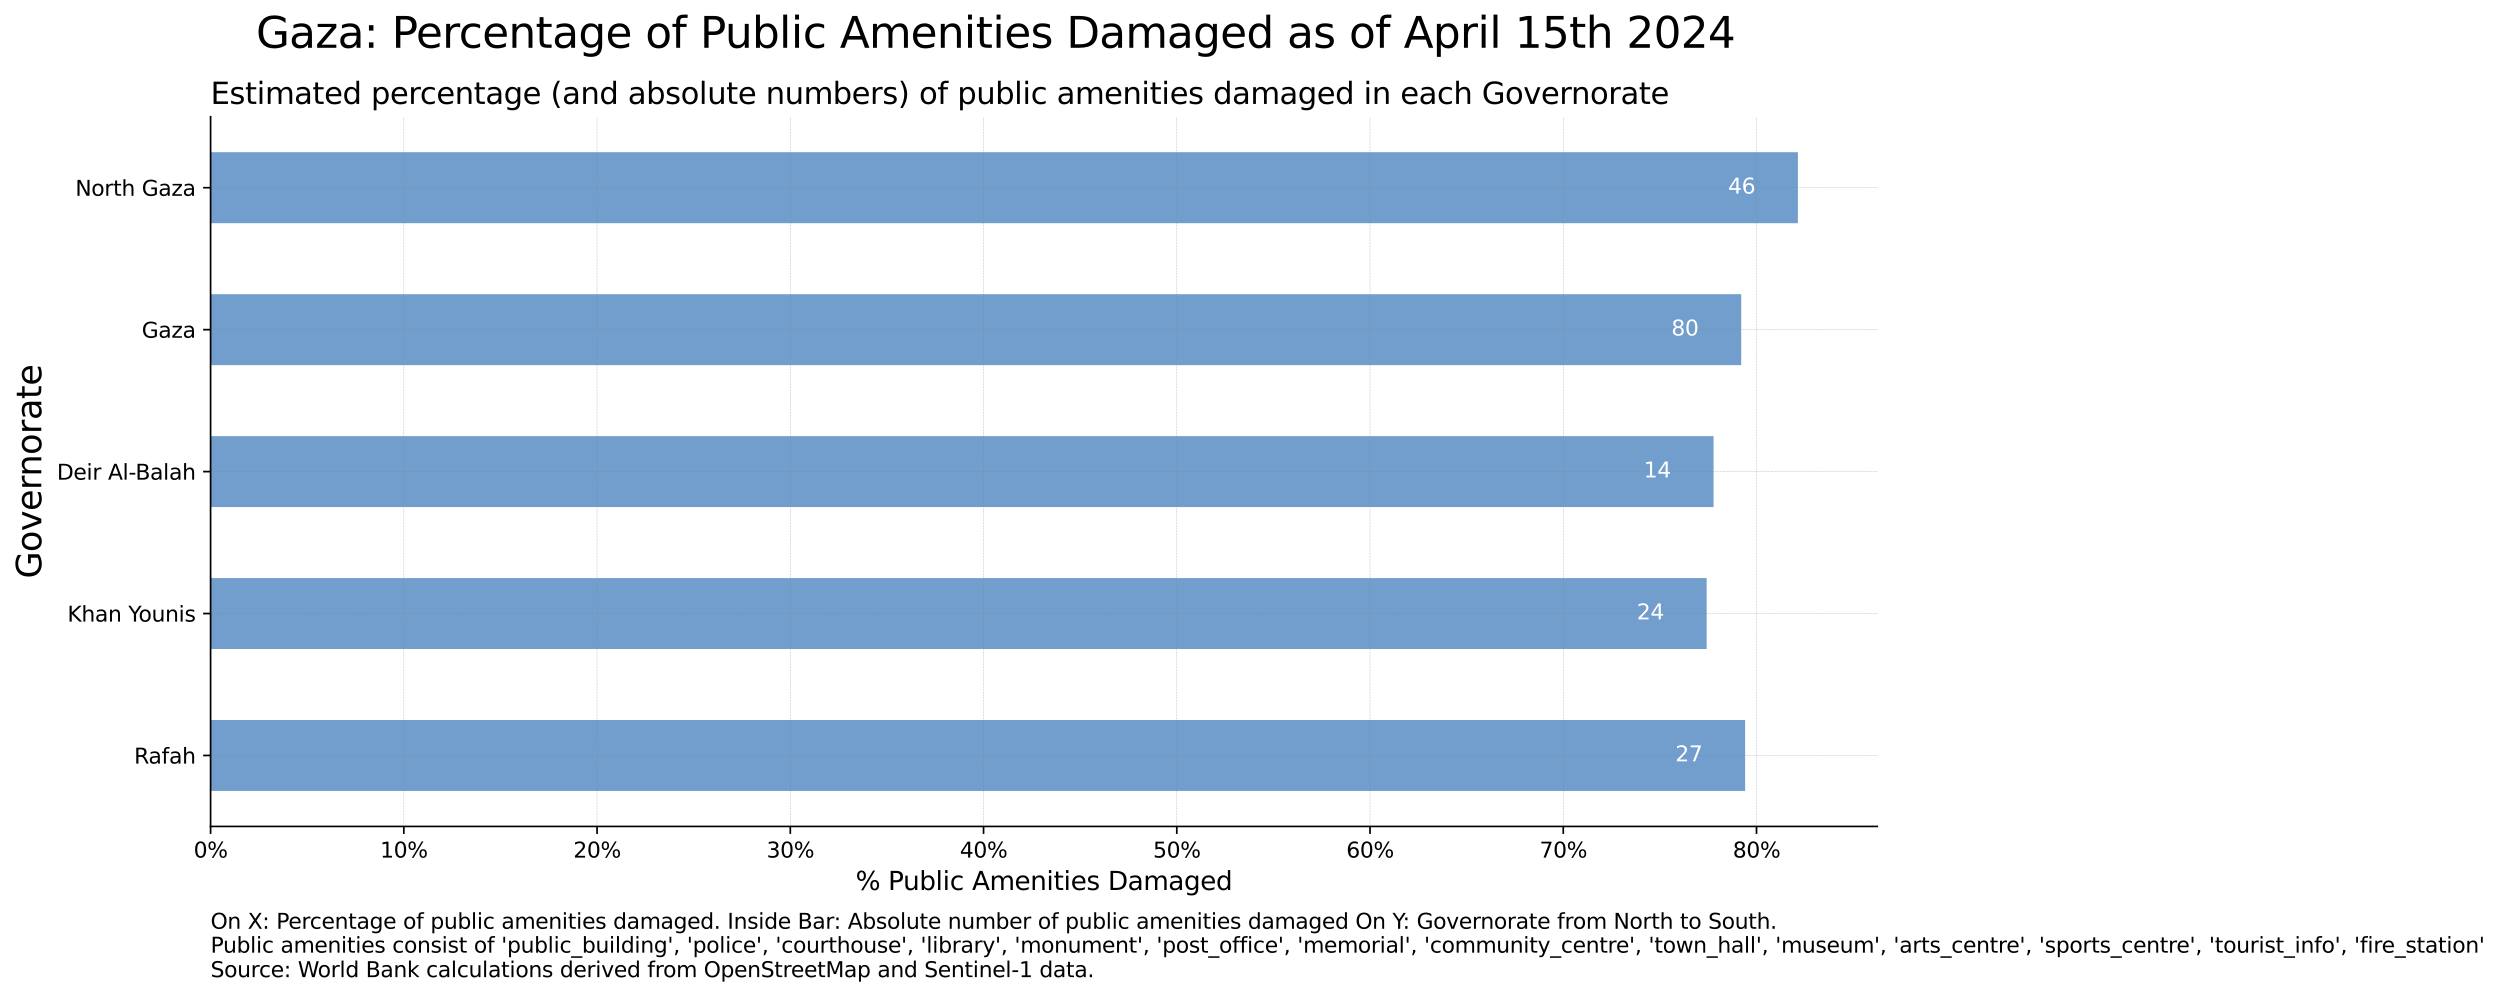 <?xml version="1.0" encoding="utf-8" standalone="no"?>
<!DOCTYPE svg PUBLIC "-//W3C//DTD SVG 1.1//EN"
  "http://www.w3.org/Graphics/SVG/1.1/DTD/svg11.dtd">
<svg xmlns:xlink="http://www.w3.org/1999/xlink" width="1171.779pt" height="467.285pt" viewBox="0 0 1171.779 467.285" xmlns="http://www.w3.org/2000/svg" version="1.1">
 <defs>
  <style type="text/css">*{stroke-linejoin: round; stroke-linecap: butt}</style>
 </defs>
 <g id="figure_1">
  <g id="patch_1">
   <path d="M 0 467.285 
L 1171.779 467.285 
L 1171.779 0 
L 0 0 
z
" style="fill: #ffffff"/>
  </g>
  <g id="axes_1">
   <g id="patch_2">
    <path d="M 98.702 387.36 
L 879.902 387.36 
L 879.902 54.72 
L 98.702 54.72 
z
" style="fill: #ffffff"/>
   </g>
   <g id="patch_3">
    <path d="M 98.702 370.728 
L 817.966 370.728 
L 817.966 337.464 
L 98.702 337.464 
z
" clip-path="url(#p62e9c5d1f6)" style="fill: #729ece"/>
   </g>
   <g id="patch_4">
    <path d="M 98.702 304.2 
L 799.92 304.2 
L 799.92 270.936 
L 98.702 270.936 
z
" clip-path="url(#p62e9c5d1f6)" style="fill: #729ece"/>
   </g>
   <g id="patch_5">
    <path d="M 98.702 237.672 
L 803.166 237.672 
L 803.166 204.408 
L 98.702 204.408 
z
" clip-path="url(#p62e9c5d1f6)" style="fill: #729ece"/>
   </g>
   <g id="patch_6">
    <path d="M 98.702 171.144 
L 816.119 171.144 
L 816.119 137.88 
L 98.702 137.88 
z
" clip-path="url(#p62e9c5d1f6)" style="fill: #729ece"/>
   </g>
   <g id="patch_7">
    <path d="M 98.702 104.616 
L 842.702 104.616 
L 842.702 71.352 
L 98.702 71.352 
z
" clip-path="url(#p62e9c5d1f6)" style="fill: #729ece"/>
   </g>
   <g id="matplotlib.axis_1">
    <g id="xtick_1">
     <g id="line2d_1">
      <path d="M 98.702 387.36 
L 98.702 54.72 
" clip-path="url(#p62e9c5d1f6)" style="fill: none; stroke-dasharray: 0.925,0.4; stroke-dashoffset: 0; stroke: #808080; stroke-opacity: 0.5; stroke-width: 0.25"/>
     </g>
     <g id="line2d_2">
      <defs>
       <path id="mb78e3cf671" d="M 0 0 
L 0 3.5 
" style="stroke: #000000; stroke-width: 0.8"/>
      </defs>
      <g>
       <use xlink:href="#mb78e3cf671" x="98.702" y="387.36" style="stroke: #000000; stroke-width: 0.8"/>
      </g>
     </g>
     <g id="text_1">
      <!-- 0% -->
      <g transform="translate(90.77 401.958) scale(0.1 -0.1)">
       <defs>
        <path id="DejaVuSans-30" d="M 2034 4250 
Q 1547 4250 1301 3770 
Q 1056 3291 1056 2328 
Q 1056 1369 1301 889 
Q 1547 409 2034 409 
Q 2525 409 2770 889 
Q 3016 1369 3016 2328 
Q 3016 3291 2770 3770 
Q 2525 4250 2034 4250 
z
M 2034 4750 
Q 2819 4750 3233 4129 
Q 3647 3509 3647 2328 
Q 3647 1150 3233 529 
Q 2819 -91 2034 -91 
Q 1250 -91 836 529 
Q 422 1150 422 2328 
Q 422 3509 836 4129 
Q 1250 4750 2034 4750 
z
" transform="scale(0.016)"/>
        <path id="DejaVuSans-25" d="M 4653 2053 
Q 4381 2053 4226 1822 
Q 4072 1591 4072 1178 
Q 4072 772 4226 539 
Q 4381 306 4653 306 
Q 4919 306 5073 539 
Q 5228 772 5228 1178 
Q 5228 1588 5073 1820 
Q 4919 2053 4653 2053 
z
M 4653 2450 
Q 5147 2450 5437 2106 
Q 5728 1763 5728 1178 
Q 5728 594 5436 251 
Q 5144 -91 4653 -91 
Q 4153 -91 3862 251 
Q 3572 594 3572 1178 
Q 3572 1766 3864 2108 
Q 4156 2450 4653 2450 
z
M 1428 4353 
Q 1159 4353 1004 4120 
Q 850 3888 850 3481 
Q 850 3069 1003 2837 
Q 1156 2606 1428 2606 
Q 1700 2606 1854 2837 
Q 2009 3069 2009 3481 
Q 2009 3884 1853 4118 
Q 1697 4353 1428 4353 
z
M 4250 4750 
L 4750 4750 
L 1831 -91 
L 1331 -91 
L 4250 4750 
z
M 1428 4750 
Q 1922 4750 2215 4408 
Q 2509 4066 2509 3481 
Q 2509 2891 2217 2550 
Q 1925 2209 1428 2209 
Q 931 2209 642 2551 
Q 353 2894 353 3481 
Q 353 4063 643 4406 
Q 934 4750 1428 4750 
z
" transform="scale(0.016)"/>
       </defs>
       <use xlink:href="#DejaVuSans-30"/>
       <use xlink:href="#DejaVuSans-25" x="63.623"/>
      </g>
     </g>
    </g>
    <g id="xtick_2">
     <g id="line2d_3">
      <path d="M 189.276 387.36 
L 189.276 54.72 
" clip-path="url(#p62e9c5d1f6)" style="fill: none; stroke-dasharray: 0.925,0.4; stroke-dashoffset: 0; stroke: #808080; stroke-opacity: 0.5; stroke-width: 0.25"/>
     </g>
     <g id="line2d_4">
      <g>
       <use xlink:href="#mb78e3cf671" x="189.276" y="387.36" style="stroke: #000000; stroke-width: 0.8"/>
      </g>
     </g>
     <g id="text_2">
      <!-- 10% -->
      <g transform="translate(178.163 401.958) scale(0.1 -0.1)">
       <defs>
        <path id="DejaVuSans-31" d="M 794 531 
L 1825 531 
L 1825 4091 
L 703 3866 
L 703 4441 
L 1819 4666 
L 2450 4666 
L 2450 531 
L 3481 531 
L 3481 0 
L 794 0 
L 794 531 
z
" transform="scale(0.016)"/>
       </defs>
       <use xlink:href="#DejaVuSans-31"/>
       <use xlink:href="#DejaVuSans-30" x="63.623"/>
       <use xlink:href="#DejaVuSans-25" x="127.246"/>
      </g>
     </g>
    </g>
    <g id="xtick_3">
     <g id="line2d_5">
      <path d="M 279.85 387.36 
L 279.85 54.72 
" clip-path="url(#p62e9c5d1f6)" style="fill: none; stroke-dasharray: 0.925,0.4; stroke-dashoffset: 0; stroke: #808080; stroke-opacity: 0.5; stroke-width: 0.25"/>
     </g>
     <g id="line2d_6">
      <g>
       <use xlink:href="#mb78e3cf671" x="279.85" y="387.36" style="stroke: #000000; stroke-width: 0.8"/>
      </g>
     </g>
     <g id="text_3">
      <!-- 20% -->
      <g transform="translate(268.737 401.958) scale(0.1 -0.1)">
       <defs>
        <path id="DejaVuSans-32" d="M 1228 531 
L 3431 531 
L 3431 0 
L 469 0 
L 469 531 
Q 828 903 1448 1529 
Q 2069 2156 2228 2338 
Q 2531 2678 2651 2914 
Q 2772 3150 2772 3378 
Q 2772 3750 2511 3984 
Q 2250 4219 1831 4219 
Q 1534 4219 1204 4116 
Q 875 4013 500 3803 
L 500 4441 
Q 881 4594 1212 4672 
Q 1544 4750 1819 4750 
Q 2544 4750 2975 4387 
Q 3406 4025 3406 3419 
Q 3406 3131 3298 2873 
Q 3191 2616 2906 2266 
Q 2828 2175 2409 1742 
Q 1991 1309 1228 531 
z
" transform="scale(0.016)"/>
       </defs>
       <use xlink:href="#DejaVuSans-32"/>
       <use xlink:href="#DejaVuSans-30" x="63.623"/>
       <use xlink:href="#DejaVuSans-25" x="127.246"/>
      </g>
     </g>
    </g>
    <g id="xtick_4">
     <g id="line2d_7">
      <path d="M 370.424 387.36 
L 370.424 54.72 
" clip-path="url(#p62e9c5d1f6)" style="fill: none; stroke-dasharray: 0.925,0.4; stroke-dashoffset: 0; stroke: #808080; stroke-opacity: 0.5; stroke-width: 0.25"/>
     </g>
     <g id="line2d_8">
      <g>
       <use xlink:href="#mb78e3cf671" x="370.424" y="387.36" style="stroke: #000000; stroke-width: 0.8"/>
      </g>
     </g>
     <g id="text_4">
      <!-- 30% -->
      <g transform="translate(359.311 401.958) scale(0.1 -0.1)">
       <defs>
        <path id="DejaVuSans-33" d="M 2597 2516 
Q 3050 2419 3304 2112 
Q 3559 1806 3559 1356 
Q 3559 666 3084 287 
Q 2609 -91 1734 -91 
Q 1441 -91 1130 -33 
Q 819 25 488 141 
L 488 750 
Q 750 597 1062 519 
Q 1375 441 1716 441 
Q 2309 441 2620 675 
Q 2931 909 2931 1356 
Q 2931 1769 2642 2001 
Q 2353 2234 1838 2234 
L 1294 2234 
L 1294 2753 
L 1863 2753 
Q 2328 2753 2575 2939 
Q 2822 3125 2822 3475 
Q 2822 3834 2567 4026 
Q 2313 4219 1838 4219 
Q 1578 4219 1281 4162 
Q 984 4106 628 3988 
L 628 4550 
Q 988 4650 1302 4700 
Q 1616 4750 1894 4750 
Q 2613 4750 3031 4423 
Q 3450 4097 3450 3541 
Q 3450 3153 3228 2886 
Q 3006 2619 2597 2516 
z
" transform="scale(0.016)"/>
       </defs>
       <use xlink:href="#DejaVuSans-33"/>
       <use xlink:href="#DejaVuSans-30" x="63.623"/>
       <use xlink:href="#DejaVuSans-25" x="127.246"/>
      </g>
     </g>
    </g>
    <g id="xtick_5">
     <g id="line2d_9">
      <path d="M 460.998 387.36 
L 460.998 54.72 
" clip-path="url(#p62e9c5d1f6)" style="fill: none; stroke-dasharray: 0.925,0.4; stroke-dashoffset: 0; stroke: #808080; stroke-opacity: 0.5; stroke-width: 0.25"/>
     </g>
     <g id="line2d_10">
      <g>
       <use xlink:href="#mb78e3cf671" x="460.998" y="387.36" style="stroke: #000000; stroke-width: 0.8"/>
      </g>
     </g>
     <g id="text_5">
      <!-- 40% -->
      <g transform="translate(449.885 401.958) scale(0.1 -0.1)">
       <defs>
        <path id="DejaVuSans-34" d="M 2419 4116 
L 825 1625 
L 2419 1625 
L 2419 4116 
z
M 2253 4666 
L 3047 4666 
L 3047 1625 
L 3713 1625 
L 3713 1100 
L 3047 1100 
L 3047 0 
L 2419 0 
L 2419 1100 
L 313 1100 
L 313 1709 
L 2253 4666 
z
" transform="scale(0.016)"/>
       </defs>
       <use xlink:href="#DejaVuSans-34"/>
       <use xlink:href="#DejaVuSans-30" x="63.623"/>
       <use xlink:href="#DejaVuSans-25" x="127.246"/>
      </g>
     </g>
    </g>
    <g id="xtick_6">
     <g id="line2d_11">
      <path d="M 551.572 387.36 
L 551.572 54.72 
" clip-path="url(#p62e9c5d1f6)" style="fill: none; stroke-dasharray: 0.925,0.4; stroke-dashoffset: 0; stroke: #808080; stroke-opacity: 0.5; stroke-width: 0.25"/>
     </g>
     <g id="line2d_12">
      <g>
       <use xlink:href="#mb78e3cf671" x="551.572" y="387.36" style="stroke: #000000; stroke-width: 0.8"/>
      </g>
     </g>
     <g id="text_6">
      <!-- 50% -->
      <g transform="translate(540.458 401.958) scale(0.1 -0.1)">
       <defs>
        <path id="DejaVuSans-35" d="M 691 4666 
L 3169 4666 
L 3169 4134 
L 1269 4134 
L 1269 2991 
Q 1406 3038 1543 3061 
Q 1681 3084 1819 3084 
Q 2600 3084 3056 2656 
Q 3513 2228 3513 1497 
Q 3513 744 3044 326 
Q 2575 -91 1722 -91 
Q 1428 -91 1123 -41 
Q 819 9 494 109 
L 494 744 
Q 775 591 1075 516 
Q 1375 441 1709 441 
Q 2250 441 2565 725 
Q 2881 1009 2881 1497 
Q 2881 1984 2565 2268 
Q 2250 2553 1709 2553 
Q 1456 2553 1204 2497 
Q 953 2441 691 2322 
L 691 4666 
z
" transform="scale(0.016)"/>
       </defs>
       <use xlink:href="#DejaVuSans-35"/>
       <use xlink:href="#DejaVuSans-30" x="63.623"/>
       <use xlink:href="#DejaVuSans-25" x="127.246"/>
      </g>
     </g>
    </g>
    <g id="xtick_7">
     <g id="line2d_13">
      <path d="M 642.146 387.36 
L 642.146 54.72 
" clip-path="url(#p62e9c5d1f6)" style="fill: none; stroke-dasharray: 0.925,0.4; stroke-dashoffset: 0; stroke: #808080; stroke-opacity: 0.5; stroke-width: 0.25"/>
     </g>
     <g id="line2d_14">
      <g>
       <use xlink:href="#mb78e3cf671" x="642.146" y="387.36" style="stroke: #000000; stroke-width: 0.8"/>
      </g>
     </g>
     <g id="text_7">
      <!-- 60% -->
      <g transform="translate(631.032 401.958) scale(0.1 -0.1)">
       <defs>
        <path id="DejaVuSans-36" d="M 2113 2584 
Q 1688 2584 1439 2293 
Q 1191 2003 1191 1497 
Q 1191 994 1439 701 
Q 1688 409 2113 409 
Q 2538 409 2786 701 
Q 3034 994 3034 1497 
Q 3034 2003 2786 2293 
Q 2538 2584 2113 2584 
z
M 3366 4563 
L 3366 3988 
Q 3128 4100 2886 4159 
Q 2644 4219 2406 4219 
Q 1781 4219 1451 3797 
Q 1122 3375 1075 2522 
Q 1259 2794 1537 2939 
Q 1816 3084 2150 3084 
Q 2853 3084 3261 2657 
Q 3669 2231 3669 1497 
Q 3669 778 3244 343 
Q 2819 -91 2113 -91 
Q 1303 -91 875 529 
Q 447 1150 447 2328 
Q 447 3434 972 4092 
Q 1497 4750 2381 4750 
Q 2619 4750 2861 4703 
Q 3103 4656 3366 4563 
z
" transform="scale(0.016)"/>
       </defs>
       <use xlink:href="#DejaVuSans-36"/>
       <use xlink:href="#DejaVuSans-30" x="63.623"/>
       <use xlink:href="#DejaVuSans-25" x="127.246"/>
      </g>
     </g>
    </g>
    <g id="xtick_8">
     <g id="line2d_15">
      <path d="M 732.72 387.36 
L 732.72 54.72 
" clip-path="url(#p62e9c5d1f6)" style="fill: none; stroke-dasharray: 0.925,0.4; stroke-dashoffset: 0; stroke: #808080; stroke-opacity: 0.5; stroke-width: 0.25"/>
     </g>
     <g id="line2d_16">
      <g>
       <use xlink:href="#mb78e3cf671" x="732.72" y="387.36" style="stroke: #000000; stroke-width: 0.8"/>
      </g>
     </g>
     <g id="text_8">
      <!-- 70% -->
      <g transform="translate(721.606 401.958) scale(0.1 -0.1)">
       <defs>
        <path id="DejaVuSans-37" d="M 525 4666 
L 3525 4666 
L 3525 4397 
L 1831 0 
L 1172 0 
L 2766 4134 
L 525 4134 
L 525 4666 
z
" transform="scale(0.016)"/>
       </defs>
       <use xlink:href="#DejaVuSans-37"/>
       <use xlink:href="#DejaVuSans-30" x="63.623"/>
       <use xlink:href="#DejaVuSans-25" x="127.246"/>
      </g>
     </g>
    </g>
    <g id="xtick_9">
     <g id="line2d_17">
      <path d="M 823.293 387.36 
L 823.293 54.72 
" clip-path="url(#p62e9c5d1f6)" style="fill: none; stroke-dasharray: 0.925,0.4; stroke-dashoffset: 0; stroke: #808080; stroke-opacity: 0.5; stroke-width: 0.25"/>
     </g>
     <g id="line2d_18">
      <g>
       <use xlink:href="#mb78e3cf671" x="823.293" y="387.36" style="stroke: #000000; stroke-width: 0.8"/>
      </g>
     </g>
     <g id="text_9">
      <!-- 80% -->
      <g transform="translate(812.18 401.958) scale(0.1 -0.1)">
       <defs>
        <path id="DejaVuSans-38" d="M 2034 2216 
Q 1584 2216 1326 1975 
Q 1069 1734 1069 1313 
Q 1069 891 1326 650 
Q 1584 409 2034 409 
Q 2484 409 2743 651 
Q 3003 894 3003 1313 
Q 3003 1734 2745 1975 
Q 2488 2216 2034 2216 
z
M 1403 2484 
Q 997 2584 770 2862 
Q 544 3141 544 3541 
Q 544 4100 942 4425 
Q 1341 4750 2034 4750 
Q 2731 4750 3128 4425 
Q 3525 4100 3525 3541 
Q 3525 3141 3298 2862 
Q 3072 2584 2669 2484 
Q 3125 2378 3379 2068 
Q 3634 1759 3634 1313 
Q 3634 634 3220 271 
Q 2806 -91 2034 -91 
Q 1263 -91 848 271 
Q 434 634 434 1313 
Q 434 1759 690 2068 
Q 947 2378 1403 2484 
z
M 1172 3481 
Q 1172 3119 1398 2916 
Q 1625 2713 2034 2713 
Q 2441 2713 2670 2916 
Q 2900 3119 2900 3481 
Q 2900 3844 2670 4047 
Q 2441 4250 2034 4250 
Q 1625 4250 1398 4047 
Q 1172 3844 1172 3481 
z
" transform="scale(0.016)"/>
       </defs>
       <use xlink:href="#DejaVuSans-38"/>
       <use xlink:href="#DejaVuSans-30" x="63.623"/>
       <use xlink:href="#DejaVuSans-25" x="127.246"/>
      </g>
     </g>
    </g>
    <g id="text_10">
     <!-- % Public Amenities Damaged -->
     <g transform="translate(401.049 417.156) scale(0.12 -0.12)">
      <defs>
       <path id="DejaVuSans-20" transform="scale(0.016)"/>
       <path id="DejaVuSans-50" d="M 1259 4147 
L 1259 2394 
L 2053 2394 
Q 2494 2394 2734 2622 
Q 2975 2850 2975 3272 
Q 2975 3691 2734 3919 
Q 2494 4147 2053 4147 
L 1259 4147 
z
M 628 4666 
L 2053 4666 
Q 2838 4666 3239 4311 
Q 3641 3956 3641 3272 
Q 3641 2581 3239 2228 
Q 2838 1875 2053 1875 
L 1259 1875 
L 1259 0 
L 628 0 
L 628 4666 
z
" transform="scale(0.016)"/>
       <path id="DejaVuSans-75" d="M 544 1381 
L 544 3500 
L 1119 3500 
L 1119 1403 
Q 1119 906 1312 657 
Q 1506 409 1894 409 
Q 2359 409 2629 706 
Q 2900 1003 2900 1516 
L 2900 3500 
L 3475 3500 
L 3475 0 
L 2900 0 
L 2900 538 
Q 2691 219 2414 64 
Q 2138 -91 1772 -91 
Q 1169 -91 856 284 
Q 544 659 544 1381 
z
M 1991 3584 
L 1991 3584 
z
" transform="scale(0.016)"/>
       <path id="DejaVuSans-62" d="M 3116 1747 
Q 3116 2381 2855 2742 
Q 2594 3103 2138 3103 
Q 1681 3103 1420 2742 
Q 1159 2381 1159 1747 
Q 1159 1113 1420 752 
Q 1681 391 2138 391 
Q 2594 391 2855 752 
Q 3116 1113 3116 1747 
z
M 1159 2969 
Q 1341 3281 1617 3432 
Q 1894 3584 2278 3584 
Q 2916 3584 3314 3078 
Q 3713 2572 3713 1747 
Q 3713 922 3314 415 
Q 2916 -91 2278 -91 
Q 1894 -91 1617 61 
Q 1341 213 1159 525 
L 1159 0 
L 581 0 
L 581 4863 
L 1159 4863 
L 1159 2969 
z
" transform="scale(0.016)"/>
       <path id="DejaVuSans-6c" d="M 603 4863 
L 1178 4863 
L 1178 0 
L 603 0 
L 603 4863 
z
" transform="scale(0.016)"/>
       <path id="DejaVuSans-69" d="M 603 3500 
L 1178 3500 
L 1178 0 
L 603 0 
L 603 3500 
z
M 603 4863 
L 1178 4863 
L 1178 4134 
L 603 4134 
L 603 4863 
z
" transform="scale(0.016)"/>
       <path id="DejaVuSans-63" d="M 3122 3366 
L 3122 2828 
Q 2878 2963 2633 3030 
Q 2388 3097 2138 3097 
Q 1578 3097 1268 2742 
Q 959 2388 959 1747 
Q 959 1106 1268 751 
Q 1578 397 2138 397 
Q 2388 397 2633 464 
Q 2878 531 3122 666 
L 3122 134 
Q 2881 22 2623 -34 
Q 2366 -91 2075 -91 
Q 1284 -91 818 406 
Q 353 903 353 1747 
Q 353 2603 823 3093 
Q 1294 3584 2113 3584 
Q 2378 3584 2631 3529 
Q 2884 3475 3122 3366 
z
" transform="scale(0.016)"/>
       <path id="DejaVuSans-41" d="M 2188 4044 
L 1331 1722 
L 3047 1722 
L 2188 4044 
z
M 1831 4666 
L 2547 4666 
L 4325 0 
L 3669 0 
L 3244 1197 
L 1141 1197 
L 716 0 
L 50 0 
L 1831 4666 
z
" transform="scale(0.016)"/>
       <path id="DejaVuSans-6d" d="M 3328 2828 
Q 3544 3216 3844 3400 
Q 4144 3584 4550 3584 
Q 5097 3584 5394 3201 
Q 5691 2819 5691 2113 
L 5691 0 
L 5113 0 
L 5113 2094 
Q 5113 2597 4934 2840 
Q 4756 3084 4391 3084 
Q 3944 3084 3684 2787 
Q 3425 2491 3425 1978 
L 3425 0 
L 2847 0 
L 2847 2094 
Q 2847 2600 2669 2842 
Q 2491 3084 2119 3084 
Q 1678 3084 1418 2786 
Q 1159 2488 1159 1978 
L 1159 0 
L 581 0 
L 581 3500 
L 1159 3500 
L 1159 2956 
Q 1356 3278 1631 3431 
Q 1906 3584 2284 3584 
Q 2666 3584 2933 3390 
Q 3200 3197 3328 2828 
z
" transform="scale(0.016)"/>
       <path id="DejaVuSans-65" d="M 3597 1894 
L 3597 1613 
L 953 1613 
Q 991 1019 1311 708 
Q 1631 397 2203 397 
Q 2534 397 2845 478 
Q 3156 559 3463 722 
L 3463 178 
Q 3153 47 2828 -22 
Q 2503 -91 2169 -91 
Q 1331 -91 842 396 
Q 353 884 353 1716 
Q 353 2575 817 3079 
Q 1281 3584 2069 3584 
Q 2775 3584 3186 3129 
Q 3597 2675 3597 1894 
z
M 3022 2063 
Q 3016 2534 2758 2815 
Q 2500 3097 2075 3097 
Q 1594 3097 1305 2825 
Q 1016 2553 972 2059 
L 3022 2063 
z
" transform="scale(0.016)"/>
       <path id="DejaVuSans-6e" d="M 3513 2113 
L 3513 0 
L 2938 0 
L 2938 2094 
Q 2938 2591 2744 2837 
Q 2550 3084 2163 3084 
Q 1697 3084 1428 2787 
Q 1159 2491 1159 1978 
L 1159 0 
L 581 0 
L 581 3500 
L 1159 3500 
L 1159 2956 
Q 1366 3272 1645 3428 
Q 1925 3584 2291 3584 
Q 2894 3584 3203 3211 
Q 3513 2838 3513 2113 
z
" transform="scale(0.016)"/>
       <path id="DejaVuSans-74" d="M 1172 4494 
L 1172 3500 
L 2356 3500 
L 2356 3053 
L 1172 3053 
L 1172 1153 
Q 1172 725 1289 603 
Q 1406 481 1766 481 
L 2356 481 
L 2356 0 
L 1766 0 
Q 1100 0 847 248 
Q 594 497 594 1153 
L 594 3053 
L 172 3053 
L 172 3500 
L 594 3500 
L 594 4494 
L 1172 4494 
z
" transform="scale(0.016)"/>
       <path id="DejaVuSans-73" d="M 2834 3397 
L 2834 2853 
Q 2591 2978 2328 3040 
Q 2066 3103 1784 3103 
Q 1356 3103 1142 2972 
Q 928 2841 928 2578 
Q 928 2378 1081 2264 
Q 1234 2150 1697 2047 
L 1894 2003 
Q 2506 1872 2764 1633 
Q 3022 1394 3022 966 
Q 3022 478 2636 193 
Q 2250 -91 1575 -91 
Q 1294 -91 989 -36 
Q 684 19 347 128 
L 347 722 
Q 666 556 975 473 
Q 1284 391 1588 391 
Q 1994 391 2212 530 
Q 2431 669 2431 922 
Q 2431 1156 2273 1281 
Q 2116 1406 1581 1522 
L 1381 1569 
Q 847 1681 609 1914 
Q 372 2147 372 2553 
Q 372 3047 722 3315 
Q 1072 3584 1716 3584 
Q 2034 3584 2315 3537 
Q 2597 3491 2834 3397 
z
" transform="scale(0.016)"/>
       <path id="DejaVuSans-44" d="M 1259 4147 
L 1259 519 
L 2022 519 
Q 2988 519 3436 956 
Q 3884 1394 3884 2338 
Q 3884 3275 3436 3711 
Q 2988 4147 2022 4147 
L 1259 4147 
z
M 628 4666 
L 1925 4666 
Q 3281 4666 3915 4102 
Q 4550 3538 4550 2338 
Q 4550 1131 3912 565 
Q 3275 0 1925 0 
L 628 0 
L 628 4666 
z
" transform="scale(0.016)"/>
       <path id="DejaVuSans-61" d="M 2194 1759 
Q 1497 1759 1228 1600 
Q 959 1441 959 1056 
Q 959 750 1161 570 
Q 1363 391 1709 391 
Q 2188 391 2477 730 
Q 2766 1069 2766 1631 
L 2766 1759 
L 2194 1759 
z
M 3341 1997 
L 3341 0 
L 2766 0 
L 2766 531 
Q 2569 213 2275 61 
Q 1981 -91 1556 -91 
Q 1019 -91 701 211 
Q 384 513 384 1019 
Q 384 1609 779 1909 
Q 1175 2209 1959 2209 
L 2766 2209 
L 2766 2266 
Q 2766 2663 2505 2880 
Q 2244 3097 1772 3097 
Q 1472 3097 1187 3025 
Q 903 2953 641 2809 
L 641 3341 
Q 956 3463 1253 3523 
Q 1550 3584 1831 3584 
Q 2591 3584 2966 3190 
Q 3341 2797 3341 1997 
z
" transform="scale(0.016)"/>
       <path id="DejaVuSans-67" d="M 2906 1791 
Q 2906 2416 2648 2759 
Q 2391 3103 1925 3103 
Q 1463 3103 1205 2759 
Q 947 2416 947 1791 
Q 947 1169 1205 825 
Q 1463 481 1925 481 
Q 2391 481 2648 825 
Q 2906 1169 2906 1791 
z
M 3481 434 
Q 3481 -459 3084 -895 
Q 2688 -1331 1869 -1331 
Q 1566 -1331 1297 -1286 
Q 1028 -1241 775 -1147 
L 775 -588 
Q 1028 -725 1275 -790 
Q 1522 -856 1778 -856 
Q 2344 -856 2625 -561 
Q 2906 -266 2906 331 
L 2906 616 
Q 2728 306 2450 153 
Q 2172 0 1784 0 
Q 1141 0 747 490 
Q 353 981 353 1791 
Q 353 2603 747 3093 
Q 1141 3584 1784 3584 
Q 2172 3584 2450 3431 
Q 2728 3278 2906 2969 
L 2906 3500 
L 3481 3500 
L 3481 434 
z
" transform="scale(0.016)"/>
       <path id="DejaVuSans-64" d="M 2906 2969 
L 2906 4863 
L 3481 4863 
L 3481 0 
L 2906 0 
L 2906 525 
Q 2725 213 2448 61 
Q 2172 -91 1784 -91 
Q 1150 -91 751 415 
Q 353 922 353 1747 
Q 353 2572 751 3078 
Q 1150 3584 1784 3584 
Q 2172 3584 2448 3432 
Q 2725 3281 2906 2969 
z
M 947 1747 
Q 947 1113 1208 752 
Q 1469 391 1925 391 
Q 2381 391 2643 752 
Q 2906 1113 2906 1747 
Q 2906 2381 2643 2742 
Q 2381 3103 1925 3103 
Q 1469 3103 1208 2742 
Q 947 2381 947 1747 
z
" transform="scale(0.016)"/>
      </defs>
      <use xlink:href="#DejaVuSans-25"/>
      <use xlink:href="#DejaVuSans-20" x="95.02"/>
      <use xlink:href="#DejaVuSans-50" x="126.807"/>
      <use xlink:href="#DejaVuSans-75" x="185.359"/>
      <use xlink:href="#DejaVuSans-62" x="248.738"/>
      <use xlink:href="#DejaVuSans-6c" x="312.215"/>
      <use xlink:href="#DejaVuSans-69" x="339.998"/>
      <use xlink:href="#DejaVuSans-63" x="367.781"/>
      <use xlink:href="#DejaVuSans-20" x="422.762"/>
      <use xlink:href="#DejaVuSans-41" x="454.549"/>
      <use xlink:href="#DejaVuSans-6d" x="522.957"/>
      <use xlink:href="#DejaVuSans-65" x="620.369"/>
      <use xlink:href="#DejaVuSans-6e" x="681.893"/>
      <use xlink:href="#DejaVuSans-69" x="745.271"/>
      <use xlink:href="#DejaVuSans-74" x="773.055"/>
      <use xlink:href="#DejaVuSans-69" x="812.264"/>
      <use xlink:href="#DejaVuSans-65" x="840.047"/>
      <use xlink:href="#DejaVuSans-73" x="901.57"/>
      <use xlink:href="#DejaVuSans-20" x="953.67"/>
      <use xlink:href="#DejaVuSans-44" x="985.457"/>
      <use xlink:href="#DejaVuSans-61" x="1062.459"/>
      <use xlink:href="#DejaVuSans-6d" x="1123.738"/>
      <use xlink:href="#DejaVuSans-61" x="1221.15"/>
      <use xlink:href="#DejaVuSans-67" x="1282.43"/>
      <use xlink:href="#DejaVuSans-65" x="1345.906"/>
      <use xlink:href="#DejaVuSans-64" x="1407.43"/>
     </g>
    </g>
   </g>
   <g id="matplotlib.axis_2">
    <g id="ytick_1">
     <g id="line2d_19">
      <path d="M 98.702 354.096 
L 879.902 354.096 
" clip-path="url(#p62e9c5d1f6)" style="fill: none; stroke-dasharray: 0.925,0.4; stroke-dashoffset: 0; stroke: #808080; stroke-opacity: 0.5; stroke-width: 0.25"/>
     </g>
     <g id="line2d_20">
      <defs>
       <path id="m3d884b869e" d="M 0 0 
L -3.5 0 
" style="stroke: #000000; stroke-width: 0.8"/>
      </defs>
      <g>
       <use xlink:href="#m3d884b869e" x="98.702" y="354.096" style="stroke: #000000; stroke-width: 0.8"/>
      </g>
     </g>
     <g id="text_11">
      <!-- Rafah -->
      <g transform="translate(62.865 357.895) scale(0.1 -0.1)">
       <defs>
        <path id="DejaVuSans-52" d="M 2841 2188 
Q 3044 2119 3236 1894 
Q 3428 1669 3622 1275 
L 4263 0 
L 3584 0 
L 2988 1197 
Q 2756 1666 2539 1819 
Q 2322 1972 1947 1972 
L 1259 1972 
L 1259 0 
L 628 0 
L 628 4666 
L 2053 4666 
Q 2853 4666 3247 4331 
Q 3641 3997 3641 3322 
Q 3641 2881 3436 2590 
Q 3231 2300 2841 2188 
z
M 1259 4147 
L 1259 2491 
L 2053 2491 
Q 2509 2491 2742 2702 
Q 2975 2913 2975 3322 
Q 2975 3731 2742 3939 
Q 2509 4147 2053 4147 
L 1259 4147 
z
" transform="scale(0.016)"/>
        <path id="DejaVuSans-66" d="M 2375 4863 
L 2375 4384 
L 1825 4384 
Q 1516 4384 1395 4259 
Q 1275 4134 1275 3809 
L 1275 3500 
L 2222 3500 
L 2222 3053 
L 1275 3053 
L 1275 0 
L 697 0 
L 697 3053 
L 147 3053 
L 147 3500 
L 697 3500 
L 697 3744 
Q 697 4328 969 4595 
Q 1241 4863 1831 4863 
L 2375 4863 
z
" transform="scale(0.016)"/>
        <path id="DejaVuSans-68" d="M 3513 2113 
L 3513 0 
L 2938 0 
L 2938 2094 
Q 2938 2591 2744 2837 
Q 2550 3084 2163 3084 
Q 1697 3084 1428 2787 
Q 1159 2491 1159 1978 
L 1159 0 
L 581 0 
L 581 4863 
L 1159 4863 
L 1159 2956 
Q 1366 3272 1645 3428 
Q 1925 3584 2291 3584 
Q 2894 3584 3203 3211 
Q 3513 2838 3513 2113 
z
" transform="scale(0.016)"/>
       </defs>
       <use xlink:href="#DejaVuSans-52"/>
       <use xlink:href="#DejaVuSans-61" x="67.232"/>
       <use xlink:href="#DejaVuSans-66" x="128.512"/>
       <use xlink:href="#DejaVuSans-61" x="163.717"/>
       <use xlink:href="#DejaVuSans-68" x="224.996"/>
      </g>
     </g>
    </g>
    <g id="ytick_2">
     <g id="line2d_21">
      <path d="M 98.702 287.568 
L 879.902 287.568 
" clip-path="url(#p62e9c5d1f6)" style="fill: none; stroke-dasharray: 0.925,0.4; stroke-dashoffset: 0; stroke: #808080; stroke-opacity: 0.5; stroke-width: 0.25"/>
     </g>
     <g id="line2d_22">
      <g>
       <use xlink:href="#m3d884b869e" x="98.702" y="287.568" style="stroke: #000000; stroke-width: 0.8"/>
      </g>
     </g>
     <g id="text_12">
      <!-- Khan Younis -->
      <g transform="translate(31.599 291.367) scale(0.1 -0.1)">
       <defs>
        <path id="DejaVuSans-4b" d="M 628 4666 
L 1259 4666 
L 1259 2694 
L 3353 4666 
L 4166 4666 
L 1850 2491 
L 4331 0 
L 3500 0 
L 1259 2247 
L 1259 0 
L 628 0 
L 628 4666 
z
" transform="scale(0.016)"/>
        <path id="DejaVuSans-59" d="M -13 4666 
L 666 4666 
L 1959 2747 
L 3244 4666 
L 3922 4666 
L 2272 2222 
L 2272 0 
L 1638 0 
L 1638 2222 
L -13 4666 
z
" transform="scale(0.016)"/>
        <path id="DejaVuSans-6f" d="M 1959 3097 
Q 1497 3097 1228 2736 
Q 959 2375 959 1747 
Q 959 1119 1226 758 
Q 1494 397 1959 397 
Q 2419 397 2687 759 
Q 2956 1122 2956 1747 
Q 2956 2369 2687 2733 
Q 2419 3097 1959 3097 
z
M 1959 3584 
Q 2709 3584 3137 3096 
Q 3566 2609 3566 1747 
Q 3566 888 3137 398 
Q 2709 -91 1959 -91 
Q 1206 -91 779 398 
Q 353 888 353 1747 
Q 353 2609 779 3096 
Q 1206 3584 1959 3584 
z
" transform="scale(0.016)"/>
       </defs>
       <use xlink:href="#DejaVuSans-4b"/>
       <use xlink:href="#DejaVuSans-68" x="65.576"/>
       <use xlink:href="#DejaVuSans-61" x="128.955"/>
       <use xlink:href="#DejaVuSans-6e" x="190.234"/>
       <use xlink:href="#DejaVuSans-20" x="253.613"/>
       <use xlink:href="#DejaVuSans-59" x="285.4"/>
       <use xlink:href="#DejaVuSans-6f" x="333.234"/>
       <use xlink:href="#DejaVuSans-75" x="394.416"/>
       <use xlink:href="#DejaVuSans-6e" x="457.795"/>
       <use xlink:href="#DejaVuSans-69" x="521.174"/>
       <use xlink:href="#DejaVuSans-73" x="548.957"/>
      </g>
     </g>
    </g>
    <g id="ytick_3">
     <g id="line2d_23">
      <path d="M 98.702 221.04 
L 879.902 221.04 
" clip-path="url(#p62e9c5d1f6)" style="fill: none; stroke-dasharray: 0.925,0.4; stroke-dashoffset: 0; stroke: #808080; stroke-opacity: 0.5; stroke-width: 0.25"/>
     </g>
     <g id="line2d_24">
      <g>
       <use xlink:href="#m3d884b869e" x="98.702" y="221.04" style="stroke: #000000; stroke-width: 0.8"/>
      </g>
     </g>
     <g id="text_13">
      <!-- Deir Al-Balah -->
      <g transform="translate(26.685 224.839) scale(0.1 -0.1)">
       <defs>
        <path id="DejaVuSans-72" d="M 2631 2963 
Q 2534 3019 2420 3045 
Q 2306 3072 2169 3072 
Q 1681 3072 1420 2755 
Q 1159 2438 1159 1844 
L 1159 0 
L 581 0 
L 581 3500 
L 1159 3500 
L 1159 2956 
Q 1341 3275 1631 3429 
Q 1922 3584 2338 3584 
Q 2397 3584 2469 3576 
Q 2541 3569 2628 3553 
L 2631 2963 
z
" transform="scale(0.016)"/>
        <path id="DejaVuSans-2d" d="M 313 2009 
L 1997 2009 
L 1997 1497 
L 313 1497 
L 313 2009 
z
" transform="scale(0.016)"/>
        <path id="DejaVuSans-42" d="M 1259 2228 
L 1259 519 
L 2272 519 
Q 2781 519 3026 730 
Q 3272 941 3272 1375 
Q 3272 1813 3026 2020 
Q 2781 2228 2272 2228 
L 1259 2228 
z
M 1259 4147 
L 1259 2741 
L 2194 2741 
Q 2656 2741 2882 2914 
Q 3109 3088 3109 3444 
Q 3109 3797 2882 3972 
Q 2656 4147 2194 4147 
L 1259 4147 
z
M 628 4666 
L 2241 4666 
Q 2963 4666 3353 4366 
Q 3744 4066 3744 3513 
Q 3744 3084 3544 2831 
Q 3344 2578 2956 2516 
Q 3422 2416 3680 2098 
Q 3938 1781 3938 1306 
Q 3938 681 3513 340 
Q 3088 0 2303 0 
L 628 0 
L 628 4666 
z
" transform="scale(0.016)"/>
       </defs>
       <use xlink:href="#DejaVuSans-44"/>
       <use xlink:href="#DejaVuSans-65" x="77.002"/>
       <use xlink:href="#DejaVuSans-69" x="138.525"/>
       <use xlink:href="#DejaVuSans-72" x="166.309"/>
       <use xlink:href="#DejaVuSans-20" x="207.422"/>
       <use xlink:href="#DejaVuSans-41" x="239.209"/>
       <use xlink:href="#DejaVuSans-6c" x="307.617"/>
       <use xlink:href="#DejaVuSans-2d" x="335.4"/>
       <use xlink:href="#DejaVuSans-42" x="367.859"/>
       <use xlink:href="#DejaVuSans-61" x="436.463"/>
       <use xlink:href="#DejaVuSans-6c" x="497.742"/>
       <use xlink:href="#DejaVuSans-61" x="525.525"/>
       <use xlink:href="#DejaVuSans-68" x="586.805"/>
      </g>
     </g>
    </g>
    <g id="ytick_4">
     <g id="line2d_25">
      <path d="M 98.702 154.512 
L 879.902 154.512 
" clip-path="url(#p62e9c5d1f6)" style="fill: none; stroke-dasharray: 0.925,0.4; stroke-dashoffset: 0; stroke: #808080; stroke-opacity: 0.5; stroke-width: 0.25"/>
     </g>
     <g id="line2d_26">
      <g>
       <use xlink:href="#m3d884b869e" x="98.702" y="154.512" style="stroke: #000000; stroke-width: 0.8"/>
      </g>
     </g>
     <g id="text_14">
      <!-- Gaza -->
      <g transform="translate(66.449 158.311) scale(0.1 -0.1)">
       <defs>
        <path id="DejaVuSans-47" d="M 3809 666 
L 3809 1919 
L 2778 1919 
L 2778 2438 
L 4434 2438 
L 4434 434 
Q 4069 175 3628 42 
Q 3188 -91 2688 -91 
Q 1594 -91 976 548 
Q 359 1188 359 2328 
Q 359 3472 976 4111 
Q 1594 4750 2688 4750 
Q 3144 4750 3555 4637 
Q 3966 4525 4313 4306 
L 4313 3634 
Q 3963 3931 3569 4081 
Q 3175 4231 2741 4231 
Q 1884 4231 1454 3753 
Q 1025 3275 1025 2328 
Q 1025 1384 1454 906 
Q 1884 428 2741 428 
Q 3075 428 3337 486 
Q 3600 544 3809 666 
z
" transform="scale(0.016)"/>
        <path id="DejaVuSans-7a" d="M 353 3500 
L 3084 3500 
L 3084 2975 
L 922 459 
L 3084 459 
L 3084 0 
L 275 0 
L 275 525 
L 2438 3041 
L 353 3041 
L 353 3500 
z
" transform="scale(0.016)"/>
       </defs>
       <use xlink:href="#DejaVuSans-47"/>
       <use xlink:href="#DejaVuSans-61" x="77.49"/>
       <use xlink:href="#DejaVuSans-7a" x="138.77"/>
       <use xlink:href="#DejaVuSans-61" x="191.26"/>
      </g>
     </g>
    </g>
    <g id="ytick_5">
     <g id="line2d_27">
      <path d="M 98.702 87.984 
L 879.902 87.984 
" clip-path="url(#p62e9c5d1f6)" style="fill: none; stroke-dasharray: 0.925,0.4; stroke-dashoffset: 0; stroke: #808080; stroke-opacity: 0.5; stroke-width: 0.25"/>
     </g>
     <g id="line2d_28">
      <g>
       <use xlink:href="#m3d884b869e" x="98.702" y="87.984" style="stroke: #000000; stroke-width: 0.8"/>
      </g>
     </g>
     <g id="text_15">
      <!-- North Gaza -->
      <g transform="translate(35.302 91.783) scale(0.1 -0.1)">
       <defs>
        <path id="DejaVuSans-4e" d="M 628 4666 
L 1478 4666 
L 3547 763 
L 3547 4666 
L 4159 4666 
L 4159 0 
L 3309 0 
L 1241 3903 
L 1241 0 
L 628 0 
L 628 4666 
z
" transform="scale(0.016)"/>
       </defs>
       <use xlink:href="#DejaVuSans-4e"/>
       <use xlink:href="#DejaVuSans-6f" x="74.805"/>
       <use xlink:href="#DejaVuSans-72" x="135.986"/>
       <use xlink:href="#DejaVuSans-74" x="177.1"/>
       <use xlink:href="#DejaVuSans-68" x="216.309"/>
       <use xlink:href="#DejaVuSans-20" x="279.688"/>
       <use xlink:href="#DejaVuSans-47" x="311.475"/>
       <use xlink:href="#DejaVuSans-61" x="388.965"/>
       <use xlink:href="#DejaVuSans-7a" x="450.244"/>
       <use xlink:href="#DejaVuSans-61" x="502.734"/>
      </g>
     </g>
    </g>
    <g id="text_16">
     <!-- Governorate -->
     <g transform="translate(19.358 271.155) rotate(-90) scale(0.16 -0.16)">
      <defs>
       <path id="DejaVuSans-76" d="M 191 3500 
L 800 3500 
L 1894 563 
L 2988 3500 
L 3597 3500 
L 2284 0 
L 1503 0 
L 191 3500 
z
" transform="scale(0.016)"/>
      </defs>
      <use xlink:href="#DejaVuSans-47"/>
      <use xlink:href="#DejaVuSans-6f" x="77.49"/>
      <use xlink:href="#DejaVuSans-76" x="138.672"/>
      <use xlink:href="#DejaVuSans-65" x="197.852"/>
      <use xlink:href="#DejaVuSans-72" x="259.375"/>
      <use xlink:href="#DejaVuSans-6e" x="298.738"/>
      <use xlink:href="#DejaVuSans-6f" x="362.117"/>
      <use xlink:href="#DejaVuSans-72" x="423.299"/>
      <use xlink:href="#DejaVuSans-61" x="464.412"/>
      <use xlink:href="#DejaVuSans-74" x="525.691"/>
      <use xlink:href="#DejaVuSans-65" x="564.9"/>
     </g>
    </g>
   </g>
   <g id="patch_8">
    <path d="M 98.702 387.36 
L 98.702 54.72 
" style="fill: none; stroke: #000000; stroke-width: 0.8; stroke-linejoin: miter; stroke-linecap: square"/>
   </g>
   <g id="patch_9">
    <path d="M 98.702 387.36 
L 879.902 387.36 
" style="fill: none; stroke: #000000; stroke-width: 0.8; stroke-linejoin: miter; stroke-linecap: square"/>
   </g>
   <g id="text_17">
    <!-- On X: Percentage of public amenities damaged. Inside Bar: Absolute number of public amenities damaged On Y: Governorate from North to South.  -->
    <g transform="translate(98.702 435.331) scale(0.1 -0.1)">
     <defs>
      <path id="DejaVuSans-4f" d="M 2522 4238 
Q 1834 4238 1429 3725 
Q 1025 3213 1025 2328 
Q 1025 1447 1429 934 
Q 1834 422 2522 422 
Q 3209 422 3611 934 
Q 4013 1447 4013 2328 
Q 4013 3213 3611 3725 
Q 3209 4238 2522 4238 
z
M 2522 4750 
Q 3503 4750 4090 4092 
Q 4678 3434 4678 2328 
Q 4678 1225 4090 567 
Q 3503 -91 2522 -91 
Q 1538 -91 948 565 
Q 359 1222 359 2328 
Q 359 3434 948 4092 
Q 1538 4750 2522 4750 
z
" transform="scale(0.016)"/>
      <path id="DejaVuSans-58" d="M 403 4666 
L 1081 4666 
L 2241 2931 
L 3406 4666 
L 4084 4666 
L 2584 2425 
L 4184 0 
L 3506 0 
L 2194 1984 
L 872 0 
L 191 0 
L 1856 2491 
L 403 4666 
z
" transform="scale(0.016)"/>
      <path id="DejaVuSans-3a" d="M 750 794 
L 1409 794 
L 1409 0 
L 750 0 
L 750 794 
z
M 750 3309 
L 1409 3309 
L 1409 2516 
L 750 2516 
L 750 3309 
z
" transform="scale(0.016)"/>
      <path id="DejaVuSans-70" d="M 1159 525 
L 1159 -1331 
L 581 -1331 
L 581 3500 
L 1159 3500 
L 1159 2969 
Q 1341 3281 1617 3432 
Q 1894 3584 2278 3584 
Q 2916 3584 3314 3078 
Q 3713 2572 3713 1747 
Q 3713 922 3314 415 
Q 2916 -91 2278 -91 
Q 1894 -91 1617 61 
Q 1341 213 1159 525 
z
M 3116 1747 
Q 3116 2381 2855 2742 
Q 2594 3103 2138 3103 
Q 1681 3103 1420 2742 
Q 1159 2381 1159 1747 
Q 1159 1113 1420 752 
Q 1681 391 2138 391 
Q 2594 391 2855 752 
Q 3116 1113 3116 1747 
z
" transform="scale(0.016)"/>
      <path id="DejaVuSans-2e" d="M 684 794 
L 1344 794 
L 1344 0 
L 684 0 
L 684 794 
z
" transform="scale(0.016)"/>
      <path id="DejaVuSans-49" d="M 628 4666 
L 1259 4666 
L 1259 0 
L 628 0 
L 628 4666 
z
" transform="scale(0.016)"/>
      <path id="DejaVuSans-53" d="M 3425 4513 
L 3425 3897 
Q 3066 4069 2747 4153 
Q 2428 4238 2131 4238 
Q 1616 4238 1336 4038 
Q 1056 3838 1056 3469 
Q 1056 3159 1242 3001 
Q 1428 2844 1947 2747 
L 2328 2669 
Q 3034 2534 3370 2195 
Q 3706 1856 3706 1288 
Q 3706 609 3251 259 
Q 2797 -91 1919 -91 
Q 1588 -91 1214 -16 
Q 841 59 441 206 
L 441 856 
Q 825 641 1194 531 
Q 1563 422 1919 422 
Q 2459 422 2753 634 
Q 3047 847 3047 1241 
Q 3047 1584 2836 1778 
Q 2625 1972 2144 2069 
L 1759 2144 
Q 1053 2284 737 2584 
Q 422 2884 422 3419 
Q 422 4038 858 4394 
Q 1294 4750 2059 4750 
Q 2388 4750 2728 4690 
Q 3069 4631 3425 4513 
z
" transform="scale(0.016)"/>
     </defs>
     <use xlink:href="#DejaVuSans-4f"/>
     <use xlink:href="#DejaVuSans-6e" x="78.711"/>
     <use xlink:href="#DejaVuSans-20" x="142.09"/>
     <use xlink:href="#DejaVuSans-58" x="173.877"/>
     <use xlink:href="#DejaVuSans-3a" x="242.383"/>
     <use xlink:href="#DejaVuSans-20" x="276.074"/>
     <use xlink:href="#DejaVuSans-50" x="307.861"/>
     <use xlink:href="#DejaVuSans-65" x="364.539"/>
     <use xlink:href="#DejaVuSans-72" x="426.062"/>
     <use xlink:href="#DejaVuSans-63" x="464.926"/>
     <use xlink:href="#DejaVuSans-65" x="519.906"/>
     <use xlink:href="#DejaVuSans-6e" x="581.43"/>
     <use xlink:href="#DejaVuSans-74" x="644.809"/>
     <use xlink:href="#DejaVuSans-61" x="684.018"/>
     <use xlink:href="#DejaVuSans-67" x="745.297"/>
     <use xlink:href="#DejaVuSans-65" x="808.773"/>
     <use xlink:href="#DejaVuSans-20" x="870.297"/>
     <use xlink:href="#DejaVuSans-6f" x="902.084"/>
     <use xlink:href="#DejaVuSans-66" x="963.266"/>
     <use xlink:href="#DejaVuSans-20" x="998.471"/>
     <use xlink:href="#DejaVuSans-70" x="1030.258"/>
     <use xlink:href="#DejaVuSans-75" x="1093.734"/>
     <use xlink:href="#DejaVuSans-62" x="1157.113"/>
     <use xlink:href="#DejaVuSans-6c" x="1220.59"/>
     <use xlink:href="#DejaVuSans-69" x="1248.373"/>
     <use xlink:href="#DejaVuSans-63" x="1276.156"/>
     <use xlink:href="#DejaVuSans-20" x="1331.137"/>
     <use xlink:href="#DejaVuSans-61" x="1362.924"/>
     <use xlink:href="#DejaVuSans-6d" x="1424.203"/>
     <use xlink:href="#DejaVuSans-65" x="1521.615"/>
     <use xlink:href="#DejaVuSans-6e" x="1583.139"/>
     <use xlink:href="#DejaVuSans-69" x="1646.518"/>
     <use xlink:href="#DejaVuSans-74" x="1674.301"/>
     <use xlink:href="#DejaVuSans-69" x="1713.51"/>
     <use xlink:href="#DejaVuSans-65" x="1741.293"/>
     <use xlink:href="#DejaVuSans-73" x="1802.816"/>
     <use xlink:href="#DejaVuSans-20" x="1854.916"/>
     <use xlink:href="#DejaVuSans-64" x="1886.703"/>
     <use xlink:href="#DejaVuSans-61" x="1950.18"/>
     <use xlink:href="#DejaVuSans-6d" x="2011.459"/>
     <use xlink:href="#DejaVuSans-61" x="2108.871"/>
     <use xlink:href="#DejaVuSans-67" x="2170.15"/>
     <use xlink:href="#DejaVuSans-65" x="2233.627"/>
     <use xlink:href="#DejaVuSans-64" x="2295.15"/>
     <use xlink:href="#DejaVuSans-2e" x="2358.627"/>
     <use xlink:href="#DejaVuSans-20" x="2390.414"/>
     <use xlink:href="#DejaVuSans-49" x="2422.201"/>
     <use xlink:href="#DejaVuSans-6e" x="2451.693"/>
     <use xlink:href="#DejaVuSans-73" x="2515.072"/>
     <use xlink:href="#DejaVuSans-69" x="2567.172"/>
     <use xlink:href="#DejaVuSans-64" x="2594.955"/>
     <use xlink:href="#DejaVuSans-65" x="2658.432"/>
     <use xlink:href="#DejaVuSans-20" x="2719.955"/>
     <use xlink:href="#DejaVuSans-42" x="2751.742"/>
     <use xlink:href="#DejaVuSans-61" x="2820.346"/>
     <use xlink:href="#DejaVuSans-72" x="2881.625"/>
     <use xlink:href="#DejaVuSans-3a" x="2920.988"/>
     <use xlink:href="#DejaVuSans-20" x="2954.68"/>
     <use xlink:href="#DejaVuSans-41" x="2986.467"/>
     <use xlink:href="#DejaVuSans-62" x="3054.875"/>
     <use xlink:href="#DejaVuSans-73" x="3118.352"/>
     <use xlink:href="#DejaVuSans-6f" x="3170.451"/>
     <use xlink:href="#DejaVuSans-6c" x="3231.633"/>
     <use xlink:href="#DejaVuSans-75" x="3259.416"/>
     <use xlink:href="#DejaVuSans-74" x="3322.795"/>
     <use xlink:href="#DejaVuSans-65" x="3362.004"/>
     <use xlink:href="#DejaVuSans-20" x="3423.527"/>
     <use xlink:href="#DejaVuSans-6e" x="3455.314"/>
     <use xlink:href="#DejaVuSans-75" x="3518.693"/>
     <use xlink:href="#DejaVuSans-6d" x="3582.072"/>
     <use xlink:href="#DejaVuSans-62" x="3679.484"/>
     <use xlink:href="#DejaVuSans-65" x="3742.961"/>
     <use xlink:href="#DejaVuSans-72" x="3804.484"/>
     <use xlink:href="#DejaVuSans-20" x="3845.598"/>
     <use xlink:href="#DejaVuSans-6f" x="3877.385"/>
     <use xlink:href="#DejaVuSans-66" x="3938.566"/>
     <use xlink:href="#DejaVuSans-20" x="3973.771"/>
     <use xlink:href="#DejaVuSans-70" x="4005.559"/>
     <use xlink:href="#DejaVuSans-75" x="4069.035"/>
     <use xlink:href="#DejaVuSans-62" x="4132.414"/>
     <use xlink:href="#DejaVuSans-6c" x="4195.891"/>
     <use xlink:href="#DejaVuSans-69" x="4223.674"/>
     <use xlink:href="#DejaVuSans-63" x="4251.457"/>
     <use xlink:href="#DejaVuSans-20" x="4306.438"/>
     <use xlink:href="#DejaVuSans-61" x="4338.225"/>
     <use xlink:href="#DejaVuSans-6d" x="4399.504"/>
     <use xlink:href="#DejaVuSans-65" x="4496.916"/>
     <use xlink:href="#DejaVuSans-6e" x="4558.439"/>
     <use xlink:href="#DejaVuSans-69" x="4621.818"/>
     <use xlink:href="#DejaVuSans-74" x="4649.602"/>
     <use xlink:href="#DejaVuSans-69" x="4688.811"/>
     <use xlink:href="#DejaVuSans-65" x="4716.594"/>
     <use xlink:href="#DejaVuSans-73" x="4778.117"/>
     <use xlink:href="#DejaVuSans-20" x="4830.217"/>
     <use xlink:href="#DejaVuSans-64" x="4862.004"/>
     <use xlink:href="#DejaVuSans-61" x="4925.48"/>
     <use xlink:href="#DejaVuSans-6d" x="4986.76"/>
     <use xlink:href="#DejaVuSans-61" x="5084.172"/>
     <use xlink:href="#DejaVuSans-67" x="5145.451"/>
     <use xlink:href="#DejaVuSans-65" x="5208.928"/>
     <use xlink:href="#DejaVuSans-64" x="5270.451"/>
     <use xlink:href="#DejaVuSans-20" x="5333.928"/>
     <use xlink:href="#DejaVuSans-4f" x="5365.715"/>
     <use xlink:href="#DejaVuSans-6e" x="5444.426"/>
     <use xlink:href="#DejaVuSans-20" x="5507.805"/>
     <use xlink:href="#DejaVuSans-59" x="5539.592"/>
     <use xlink:href="#DejaVuSans-3a" x="5587.426"/>
     <use xlink:href="#DejaVuSans-20" x="5621.117"/>
     <use xlink:href="#DejaVuSans-47" x="5652.904"/>
     <use xlink:href="#DejaVuSans-6f" x="5730.395"/>
     <use xlink:href="#DejaVuSans-76" x="5791.576"/>
     <use xlink:href="#DejaVuSans-65" x="5850.756"/>
     <use xlink:href="#DejaVuSans-72" x="5912.279"/>
     <use xlink:href="#DejaVuSans-6e" x="5951.643"/>
     <use xlink:href="#DejaVuSans-6f" x="6015.021"/>
     <use xlink:href="#DejaVuSans-72" x="6076.203"/>
     <use xlink:href="#DejaVuSans-61" x="6117.316"/>
     <use xlink:href="#DejaVuSans-74" x="6178.596"/>
     <use xlink:href="#DejaVuSans-65" x="6217.805"/>
     <use xlink:href="#DejaVuSans-20" x="6279.328"/>
     <use xlink:href="#DejaVuSans-66" x="6311.115"/>
     <use xlink:href="#DejaVuSans-72" x="6346.32"/>
     <use xlink:href="#DejaVuSans-6f" x="6385.184"/>
     <use xlink:href="#DejaVuSans-6d" x="6446.365"/>
     <use xlink:href="#DejaVuSans-20" x="6543.777"/>
     <use xlink:href="#DejaVuSans-4e" x="6575.564"/>
     <use xlink:href="#DejaVuSans-6f" x="6650.369"/>
     <use xlink:href="#DejaVuSans-72" x="6711.551"/>
     <use xlink:href="#DejaVuSans-74" x="6752.664"/>
     <use xlink:href="#DejaVuSans-68" x="6791.873"/>
     <use xlink:href="#DejaVuSans-20" x="6855.252"/>
     <use xlink:href="#DejaVuSans-74" x="6887.039"/>
     <use xlink:href="#DejaVuSans-6f" x="6926.248"/>
     <use xlink:href="#DejaVuSans-20" x="6987.43"/>
     <use xlink:href="#DejaVuSans-53" x="7019.217"/>
     <use xlink:href="#DejaVuSans-6f" x="7082.693"/>
     <use xlink:href="#DejaVuSans-75" x="7143.875"/>
     <use xlink:href="#DejaVuSans-74" x="7207.254"/>
     <use xlink:href="#DejaVuSans-68" x="7246.463"/>
     <use xlink:href="#DejaVuSans-2e" x="7309.842"/>
     <use xlink:href="#DejaVuSans-20" x="7341.629"/>
    </g>
    <!-- Public amenities consist of 'public_building', 'police', 'courthouse', 'library', 'monument', 'post_office', 'memorial', 'community_centre', 'town_hall', 'museum', 'arts_centre', 'sports_centre', 'tourist_info', 'fire_station' -->
    <g transform="translate(98.702 446.529) scale(0.1 -0.1)">
     <defs>
      <path id="DejaVuSans-27" d="M 1147 4666 
L 1147 2931 
L 616 2931 
L 616 4666 
L 1147 4666 
z
" transform="scale(0.016)"/>
      <path id="DejaVuSans-5f" d="M 3263 -1063 
L 3263 -1509 
L -63 -1509 
L -63 -1063 
L 3263 -1063 
z
" transform="scale(0.016)"/>
      <path id="DejaVuSans-2c" d="M 750 794 
L 1409 794 
L 1409 256 
L 897 -744 
L 494 -744 
L 750 256 
L 750 794 
z
" transform="scale(0.016)"/>
      <path id="DejaVuSans-79" d="M 2059 -325 
Q 1816 -950 1584 -1140 
Q 1353 -1331 966 -1331 
L 506 -1331 
L 506 -850 
L 844 -850 
Q 1081 -850 1212 -737 
Q 1344 -625 1503 -206 
L 1606 56 
L 191 3500 
L 800 3500 
L 1894 763 
L 2988 3500 
L 3597 3500 
L 2059 -325 
z
" transform="scale(0.016)"/>
      <path id="DejaVuSans-77" d="M 269 3500 
L 844 3500 
L 1563 769 
L 2278 3500 
L 2956 3500 
L 3675 769 
L 4391 3500 
L 4966 3500 
L 4050 0 
L 3372 0 
L 2619 2869 
L 1863 0 
L 1184 0 
L 269 3500 
z
" transform="scale(0.016)"/>
     </defs>
     <use xlink:href="#DejaVuSans-50"/>
     <use xlink:href="#DejaVuSans-75" x="58.553"/>
     <use xlink:href="#DejaVuSans-62" x="121.932"/>
     <use xlink:href="#DejaVuSans-6c" x="185.408"/>
     <use xlink:href="#DejaVuSans-69" x="213.191"/>
     <use xlink:href="#DejaVuSans-63" x="240.975"/>
     <use xlink:href="#DejaVuSans-20" x="295.955"/>
     <use xlink:href="#DejaVuSans-61" x="327.742"/>
     <use xlink:href="#DejaVuSans-6d" x="389.021"/>
     <use xlink:href="#DejaVuSans-65" x="486.434"/>
     <use xlink:href="#DejaVuSans-6e" x="547.957"/>
     <use xlink:href="#DejaVuSans-69" x="611.336"/>
     <use xlink:href="#DejaVuSans-74" x="639.119"/>
     <use xlink:href="#DejaVuSans-69" x="678.328"/>
     <use xlink:href="#DejaVuSans-65" x="706.111"/>
     <use xlink:href="#DejaVuSans-73" x="767.635"/>
     <use xlink:href="#DejaVuSans-20" x="819.734"/>
     <use xlink:href="#DejaVuSans-63" x="851.521"/>
     <use xlink:href="#DejaVuSans-6f" x="906.502"/>
     <use xlink:href="#DejaVuSans-6e" x="967.684"/>
     <use xlink:href="#DejaVuSans-73" x="1031.062"/>
     <use xlink:href="#DejaVuSans-69" x="1083.162"/>
     <use xlink:href="#DejaVuSans-73" x="1110.945"/>
     <use xlink:href="#DejaVuSans-74" x="1163.045"/>
     <use xlink:href="#DejaVuSans-20" x="1202.254"/>
     <use xlink:href="#DejaVuSans-6f" x="1234.041"/>
     <use xlink:href="#DejaVuSans-66" x="1295.223"/>
     <use xlink:href="#DejaVuSans-20" x="1330.428"/>
     <use xlink:href="#DejaVuSans-27" x="1362.215"/>
     <use xlink:href="#DejaVuSans-70" x="1389.705"/>
     <use xlink:href="#DejaVuSans-75" x="1453.182"/>
     <use xlink:href="#DejaVuSans-62" x="1516.561"/>
     <use xlink:href="#DejaVuSans-6c" x="1580.037"/>
     <use xlink:href="#DejaVuSans-69" x="1607.82"/>
     <use xlink:href="#DejaVuSans-63" x="1635.604"/>
     <use xlink:href="#DejaVuSans-5f" x="1690.584"/>
     <use xlink:href="#DejaVuSans-62" x="1740.584"/>
     <use xlink:href="#DejaVuSans-75" x="1804.061"/>
     <use xlink:href="#DejaVuSans-69" x="1867.439"/>
     <use xlink:href="#DejaVuSans-6c" x="1895.223"/>
     <use xlink:href="#DejaVuSans-64" x="1923.006"/>
     <use xlink:href="#DejaVuSans-69" x="1986.482"/>
     <use xlink:href="#DejaVuSans-6e" x="2014.266"/>
     <use xlink:href="#DejaVuSans-67" x="2077.645"/>
     <use xlink:href="#DejaVuSans-27" x="2141.121"/>
     <use xlink:href="#DejaVuSans-2c" x="2168.611"/>
     <use xlink:href="#DejaVuSans-20" x="2200.398"/>
     <use xlink:href="#DejaVuSans-27" x="2232.186"/>
     <use xlink:href="#DejaVuSans-70" x="2259.676"/>
     <use xlink:href="#DejaVuSans-6f" x="2323.152"/>
     <use xlink:href="#DejaVuSans-6c" x="2384.334"/>
     <use xlink:href="#DejaVuSans-69" x="2412.117"/>
     <use xlink:href="#DejaVuSans-63" x="2439.9"/>
     <use xlink:href="#DejaVuSans-65" x="2494.881"/>
     <use xlink:href="#DejaVuSans-27" x="2556.404"/>
     <use xlink:href="#DejaVuSans-2c" x="2583.895"/>
     <use xlink:href="#DejaVuSans-20" x="2615.682"/>
     <use xlink:href="#DejaVuSans-27" x="2647.469"/>
     <use xlink:href="#DejaVuSans-63" x="2674.959"/>
     <use xlink:href="#DejaVuSans-6f" x="2729.939"/>
     <use xlink:href="#DejaVuSans-75" x="2791.121"/>
     <use xlink:href="#DejaVuSans-72" x="2854.5"/>
     <use xlink:href="#DejaVuSans-74" x="2895.613"/>
     <use xlink:href="#DejaVuSans-68" x="2934.822"/>
     <use xlink:href="#DejaVuSans-6f" x="2998.201"/>
     <use xlink:href="#DejaVuSans-75" x="3059.383"/>
     <use xlink:href="#DejaVuSans-73" x="3122.762"/>
     <use xlink:href="#DejaVuSans-65" x="3174.861"/>
     <use xlink:href="#DejaVuSans-27" x="3236.385"/>
     <use xlink:href="#DejaVuSans-2c" x="3263.875"/>
     <use xlink:href="#DejaVuSans-20" x="3295.662"/>
     <use xlink:href="#DejaVuSans-27" x="3327.449"/>
     <use xlink:href="#DejaVuSans-6c" x="3354.939"/>
     <use xlink:href="#DejaVuSans-69" x="3382.723"/>
     <use xlink:href="#DejaVuSans-62" x="3410.506"/>
     <use xlink:href="#DejaVuSans-72" x="3473.982"/>
     <use xlink:href="#DejaVuSans-61" x="3515.096"/>
     <use xlink:href="#DejaVuSans-72" x="3576.375"/>
     <use xlink:href="#DejaVuSans-79" x="3617.488"/>
     <use xlink:href="#DejaVuSans-27" x="3676.668"/>
     <use xlink:href="#DejaVuSans-2c" x="3704.158"/>
     <use xlink:href="#DejaVuSans-20" x="3735.945"/>
     <use xlink:href="#DejaVuSans-27" x="3767.732"/>
     <use xlink:href="#DejaVuSans-6d" x="3795.223"/>
     <use xlink:href="#DejaVuSans-6f" x="3892.635"/>
     <use xlink:href="#DejaVuSans-6e" x="3953.816"/>
     <use xlink:href="#DejaVuSans-75" x="4017.195"/>
     <use xlink:href="#DejaVuSans-6d" x="4080.574"/>
     <use xlink:href="#DejaVuSans-65" x="4177.986"/>
     <use xlink:href="#DejaVuSans-6e" x="4239.51"/>
     <use xlink:href="#DejaVuSans-74" x="4302.889"/>
     <use xlink:href="#DejaVuSans-27" x="4342.098"/>
     <use xlink:href="#DejaVuSans-2c" x="4369.588"/>
     <use xlink:href="#DejaVuSans-20" x="4401.375"/>
     <use xlink:href="#DejaVuSans-27" x="4433.162"/>
     <use xlink:href="#DejaVuSans-70" x="4460.652"/>
     <use xlink:href="#DejaVuSans-6f" x="4524.129"/>
     <use xlink:href="#DejaVuSans-73" x="4585.311"/>
     <use xlink:href="#DejaVuSans-74" x="4637.41"/>
     <use xlink:href="#DejaVuSans-5f" x="4676.619"/>
     <use xlink:href="#DejaVuSans-6f" x="4726.619"/>
     <use xlink:href="#DejaVuSans-66" x="4787.801"/>
     <use xlink:href="#DejaVuSans-66" x="4823.006"/>
     <use xlink:href="#DejaVuSans-69" x="4858.211"/>
     <use xlink:href="#DejaVuSans-63" x="4885.994"/>
     <use xlink:href="#DejaVuSans-65" x="4940.975"/>
     <use xlink:href="#DejaVuSans-27" x="5002.498"/>
     <use xlink:href="#DejaVuSans-2c" x="5029.988"/>
     <use xlink:href="#DejaVuSans-20" x="5061.775"/>
     <use xlink:href="#DejaVuSans-27" x="5093.562"/>
     <use xlink:href="#DejaVuSans-6d" x="5121.053"/>
     <use xlink:href="#DejaVuSans-65" x="5218.465"/>
     <use xlink:href="#DejaVuSans-6d" x="5279.988"/>
     <use xlink:href="#DejaVuSans-6f" x="5377.4"/>
     <use xlink:href="#DejaVuSans-72" x="5438.582"/>
     <use xlink:href="#DejaVuSans-69" x="5479.695"/>
     <use xlink:href="#DejaVuSans-61" x="5507.479"/>
     <use xlink:href="#DejaVuSans-6c" x="5568.758"/>
     <use xlink:href="#DejaVuSans-27" x="5596.541"/>
     <use xlink:href="#DejaVuSans-2c" x="5624.031"/>
     <use xlink:href="#DejaVuSans-20" x="5655.818"/>
     <use xlink:href="#DejaVuSans-27" x="5687.605"/>
     <use xlink:href="#DejaVuSans-63" x="5715.096"/>
     <use xlink:href="#DejaVuSans-6f" x="5770.076"/>
     <use xlink:href="#DejaVuSans-6d" x="5831.258"/>
     <use xlink:href="#DejaVuSans-6d" x="5928.67"/>
     <use xlink:href="#DejaVuSans-75" x="6026.082"/>
     <use xlink:href="#DejaVuSans-6e" x="6089.461"/>
     <use xlink:href="#DejaVuSans-69" x="6152.84"/>
     <use xlink:href="#DejaVuSans-74" x="6180.623"/>
     <use xlink:href="#DejaVuSans-79" x="6219.832"/>
     <use xlink:href="#DejaVuSans-5f" x="6279.012"/>
     <use xlink:href="#DejaVuSans-63" x="6329.012"/>
     <use xlink:href="#DejaVuSans-65" x="6383.992"/>
     <use xlink:href="#DejaVuSans-6e" x="6445.516"/>
     <use xlink:href="#DejaVuSans-74" x="6508.895"/>
     <use xlink:href="#DejaVuSans-72" x="6548.104"/>
     <use xlink:href="#DejaVuSans-65" x="6586.967"/>
     <use xlink:href="#DejaVuSans-27" x="6648.49"/>
     <use xlink:href="#DejaVuSans-2c" x="6675.98"/>
     <use xlink:href="#DejaVuSans-20" x="6707.768"/>
     <use xlink:href="#DejaVuSans-27" x="6739.555"/>
     <use xlink:href="#DejaVuSans-74" x="6767.045"/>
     <use xlink:href="#DejaVuSans-6f" x="6806.254"/>
     <use xlink:href="#DejaVuSans-77" x="6867.436"/>
     <use xlink:href="#DejaVuSans-6e" x="6949.223"/>
     <use xlink:href="#DejaVuSans-5f" x="7012.602"/>
     <use xlink:href="#DejaVuSans-68" x="7062.602"/>
     <use xlink:href="#DejaVuSans-61" x="7125.98"/>
     <use xlink:href="#DejaVuSans-6c" x="7187.26"/>
     <use xlink:href="#DejaVuSans-6c" x="7215.043"/>
     <use xlink:href="#DejaVuSans-27" x="7242.826"/>
     <use xlink:href="#DejaVuSans-2c" x="7270.316"/>
     <use xlink:href="#DejaVuSans-20" x="7302.104"/>
     <use xlink:href="#DejaVuSans-27" x="7333.891"/>
     <use xlink:href="#DejaVuSans-6d" x="7361.381"/>
     <use xlink:href="#DejaVuSans-75" x="7458.793"/>
     <use xlink:href="#DejaVuSans-73" x="7522.172"/>
     <use xlink:href="#DejaVuSans-65" x="7574.271"/>
     <use xlink:href="#DejaVuSans-75" x="7635.795"/>
     <use xlink:href="#DejaVuSans-6d" x="7699.174"/>
     <use xlink:href="#DejaVuSans-27" x="7796.586"/>
     <use xlink:href="#DejaVuSans-2c" x="7824.076"/>
     <use xlink:href="#DejaVuSans-20" x="7855.863"/>
     <use xlink:href="#DejaVuSans-27" x="7887.65"/>
     <use xlink:href="#DejaVuSans-61" x="7915.141"/>
     <use xlink:href="#DejaVuSans-72" x="7976.42"/>
     <use xlink:href="#DejaVuSans-74" x="8017.533"/>
     <use xlink:href="#DejaVuSans-73" x="8056.742"/>
     <use xlink:href="#DejaVuSans-5f" x="8108.842"/>
     <use xlink:href="#DejaVuSans-63" x="8158.842"/>
     <use xlink:href="#DejaVuSans-65" x="8213.822"/>
     <use xlink:href="#DejaVuSans-6e" x="8275.346"/>
     <use xlink:href="#DejaVuSans-74" x="8338.725"/>
     <use xlink:href="#DejaVuSans-72" x="8377.934"/>
     <use xlink:href="#DejaVuSans-65" x="8416.797"/>
     <use xlink:href="#DejaVuSans-27" x="8478.32"/>
     <use xlink:href="#DejaVuSans-2c" x="8505.811"/>
     <use xlink:href="#DejaVuSans-20" x="8537.598"/>
     <use xlink:href="#DejaVuSans-27" x="8569.385"/>
     <use xlink:href="#DejaVuSans-73" x="8596.875"/>
     <use xlink:href="#DejaVuSans-70" x="8648.975"/>
     <use xlink:href="#DejaVuSans-6f" x="8712.451"/>
     <use xlink:href="#DejaVuSans-72" x="8773.633"/>
     <use xlink:href="#DejaVuSans-74" x="8814.746"/>
     <use xlink:href="#DejaVuSans-73" x="8853.955"/>
     <use xlink:href="#DejaVuSans-5f" x="8906.055"/>
     <use xlink:href="#DejaVuSans-63" x="8956.055"/>
     <use xlink:href="#DejaVuSans-65" x="9011.035"/>
     <use xlink:href="#DejaVuSans-6e" x="9072.559"/>
     <use xlink:href="#DejaVuSans-74" x="9135.938"/>
     <use xlink:href="#DejaVuSans-72" x="9175.146"/>
     <use xlink:href="#DejaVuSans-65" x="9214.01"/>
     <use xlink:href="#DejaVuSans-27" x="9275.533"/>
     <use xlink:href="#DejaVuSans-2c" x="9303.023"/>
     <use xlink:href="#DejaVuSans-20" x="9334.811"/>
     <use xlink:href="#DejaVuSans-27" x="9366.598"/>
     <use xlink:href="#DejaVuSans-74" x="9394.088"/>
     <use xlink:href="#DejaVuSans-6f" x="9433.297"/>
     <use xlink:href="#DejaVuSans-75" x="9494.479"/>
     <use xlink:href="#DejaVuSans-72" x="9557.857"/>
     <use xlink:href="#DejaVuSans-69" x="9598.971"/>
     <use xlink:href="#DejaVuSans-73" x="9626.754"/>
     <use xlink:href="#DejaVuSans-74" x="9678.854"/>
     <use xlink:href="#DejaVuSans-5f" x="9718.062"/>
     <use xlink:href="#DejaVuSans-69" x="9768.062"/>
     <use xlink:href="#DejaVuSans-6e" x="9795.846"/>
     <use xlink:href="#DejaVuSans-66" x="9859.225"/>
     <use xlink:href="#DejaVuSans-6f" x="9894.43"/>
     <use xlink:href="#DejaVuSans-27" x="9955.611"/>
     <use xlink:href="#DejaVuSans-2c" x="9983.102"/>
     <use xlink:href="#DejaVuSans-20" x="10014.889"/>
     <use xlink:href="#DejaVuSans-27" x="10046.676"/>
     <use xlink:href="#DejaVuSans-66" x="10074.166"/>
     <use xlink:href="#DejaVuSans-69" x="10109.371"/>
     <use xlink:href="#DejaVuSans-72" x="10137.154"/>
     <use xlink:href="#DejaVuSans-65" x="10176.018"/>
     <use xlink:href="#DejaVuSans-5f" x="10237.541"/>
     <use xlink:href="#DejaVuSans-73" x="10287.541"/>
     <use xlink:href="#DejaVuSans-74" x="10339.641"/>
     <use xlink:href="#DejaVuSans-61" x="10378.85"/>
     <use xlink:href="#DejaVuSans-74" x="10440.129"/>
     <use xlink:href="#DejaVuSans-69" x="10479.338"/>
     <use xlink:href="#DejaVuSans-6f" x="10507.121"/>
     <use xlink:href="#DejaVuSans-6e" x="10568.303"/>
     <use xlink:href="#DejaVuSans-27" x="10631.682"/>
    </g>
    <!-- Source: World Bank calculations derived from OpenStreetMap and Sentinel-1 data. -->
    <g transform="translate(98.702 458.005) scale(0.1 -0.1)">
     <defs>
      <path id="DejaVuSans-57" d="M 213 4666 
L 850 4666 
L 1831 722 
L 2809 4666 
L 3519 4666 
L 4500 722 
L 5478 4666 
L 6119 4666 
L 4947 0 
L 4153 0 
L 3169 4050 
L 2175 0 
L 1381 0 
L 213 4666 
z
" transform="scale(0.016)"/>
      <path id="DejaVuSans-6b" d="M 581 4863 
L 1159 4863 
L 1159 1991 
L 2875 3500 
L 3609 3500 
L 1753 1863 
L 3688 0 
L 2938 0 
L 1159 1709 
L 1159 0 
L 581 0 
L 581 4863 
z
" transform="scale(0.016)"/>
      <path id="DejaVuSans-4d" d="M 628 4666 
L 1569 4666 
L 2759 1491 
L 3956 4666 
L 4897 4666 
L 4897 0 
L 4281 0 
L 4281 4097 
L 3078 897 
L 2444 897 
L 1241 4097 
L 1241 0 
L 628 0 
L 628 4666 
z
" transform="scale(0.016)"/>
     </defs>
     <use xlink:href="#DejaVuSans-53"/>
     <use xlink:href="#DejaVuSans-6f" x="63.477"/>
     <use xlink:href="#DejaVuSans-75" x="124.658"/>
     <use xlink:href="#DejaVuSans-72" x="188.037"/>
     <use xlink:href="#DejaVuSans-63" x="226.9"/>
     <use xlink:href="#DejaVuSans-65" x="281.881"/>
     <use xlink:href="#DejaVuSans-3a" x="343.404"/>
     <use xlink:href="#DejaVuSans-20" x="377.096"/>
     <use xlink:href="#DejaVuSans-57" x="408.883"/>
     <use xlink:href="#DejaVuSans-6f" x="501.885"/>
     <use xlink:href="#DejaVuSans-72" x="563.066"/>
     <use xlink:href="#DejaVuSans-6c" x="604.18"/>
     <use xlink:href="#DejaVuSans-64" x="631.963"/>
     <use xlink:href="#DejaVuSans-20" x="695.439"/>
     <use xlink:href="#DejaVuSans-42" x="727.227"/>
     <use xlink:href="#DejaVuSans-61" x="795.83"/>
     <use xlink:href="#DejaVuSans-6e" x="857.109"/>
     <use xlink:href="#DejaVuSans-6b" x="920.488"/>
     <use xlink:href="#DejaVuSans-20" x="978.398"/>
     <use xlink:href="#DejaVuSans-63" x="1010.186"/>
     <use xlink:href="#DejaVuSans-61" x="1065.166"/>
     <use xlink:href="#DejaVuSans-6c" x="1126.445"/>
     <use xlink:href="#DejaVuSans-63" x="1154.229"/>
     <use xlink:href="#DejaVuSans-75" x="1209.209"/>
     <use xlink:href="#DejaVuSans-6c" x="1272.588"/>
     <use xlink:href="#DejaVuSans-61" x="1300.371"/>
     <use xlink:href="#DejaVuSans-74" x="1361.65"/>
     <use xlink:href="#DejaVuSans-69" x="1400.859"/>
     <use xlink:href="#DejaVuSans-6f" x="1428.643"/>
     <use xlink:href="#DejaVuSans-6e" x="1489.824"/>
     <use xlink:href="#DejaVuSans-73" x="1553.203"/>
     <use xlink:href="#DejaVuSans-20" x="1605.303"/>
     <use xlink:href="#DejaVuSans-64" x="1637.09"/>
     <use xlink:href="#DejaVuSans-65" x="1700.566"/>
     <use xlink:href="#DejaVuSans-72" x="1762.09"/>
     <use xlink:href="#DejaVuSans-69" x="1803.203"/>
     <use xlink:href="#DejaVuSans-76" x="1830.986"/>
     <use xlink:href="#DejaVuSans-65" x="1890.166"/>
     <use xlink:href="#DejaVuSans-64" x="1951.689"/>
     <use xlink:href="#DejaVuSans-20" x="2015.166"/>
     <use xlink:href="#DejaVuSans-66" x="2046.953"/>
     <use xlink:href="#DejaVuSans-72" x="2082.158"/>
     <use xlink:href="#DejaVuSans-6f" x="2121.021"/>
     <use xlink:href="#DejaVuSans-6d" x="2182.203"/>
     <use xlink:href="#DejaVuSans-20" x="2279.615"/>
     <use xlink:href="#DejaVuSans-4f" x="2311.402"/>
     <use xlink:href="#DejaVuSans-70" x="2390.113"/>
     <use xlink:href="#DejaVuSans-65" x="2453.59"/>
     <use xlink:href="#DejaVuSans-6e" x="2515.113"/>
     <use xlink:href="#DejaVuSans-53" x="2578.492"/>
     <use xlink:href="#DejaVuSans-74" x="2641.969"/>
     <use xlink:href="#DejaVuSans-72" x="2681.178"/>
     <use xlink:href="#DejaVuSans-65" x="2720.041"/>
     <use xlink:href="#DejaVuSans-65" x="2781.564"/>
     <use xlink:href="#DejaVuSans-74" x="2843.088"/>
     <use xlink:href="#DejaVuSans-4d" x="2882.297"/>
     <use xlink:href="#DejaVuSans-61" x="2968.576"/>
     <use xlink:href="#DejaVuSans-70" x="3029.855"/>
     <use xlink:href="#DejaVuSans-20" x="3093.332"/>
     <use xlink:href="#DejaVuSans-61" x="3125.119"/>
     <use xlink:href="#DejaVuSans-6e" x="3186.398"/>
     <use xlink:href="#DejaVuSans-64" x="3249.777"/>
     <use xlink:href="#DejaVuSans-20" x="3313.254"/>
     <use xlink:href="#DejaVuSans-53" x="3345.041"/>
     <use xlink:href="#DejaVuSans-65" x="3408.518"/>
     <use xlink:href="#DejaVuSans-6e" x="3470.041"/>
     <use xlink:href="#DejaVuSans-74" x="3533.42"/>
     <use xlink:href="#DejaVuSans-69" x="3572.629"/>
     <use xlink:href="#DejaVuSans-6e" x="3600.412"/>
     <use xlink:href="#DejaVuSans-65" x="3663.791"/>
     <use xlink:href="#DejaVuSans-6c" x="3725.314"/>
     <use xlink:href="#DejaVuSans-2d" x="3753.098"/>
     <use xlink:href="#DejaVuSans-31" x="3789.182"/>
     <use xlink:href="#DejaVuSans-20" x="3852.805"/>
     <use xlink:href="#DejaVuSans-64" x="3884.592"/>
     <use xlink:href="#DejaVuSans-61" x="3948.068"/>
     <use xlink:href="#DejaVuSans-74" x="4009.348"/>
     <use xlink:href="#DejaVuSans-61" x="4048.557"/>
     <use xlink:href="#DejaVuSans-2e" x="4109.836"/>
    </g>
   </g>
   <g id="text_18">
    <!-- 27 -->
    <g style="fill: #ffffff" transform="translate(785.241 356.855) scale(0.1 -0.1)">
     <use xlink:href="#DejaVuSans-32"/>
     <use xlink:href="#DejaVuSans-37" x="63.623"/>
    </g>
   </g>
   <g id="text_19">
    <!-- 24 -->
    <g style="fill: #ffffff" transform="translate(767.195 290.327) scale(0.1 -0.1)">
     <use xlink:href="#DejaVuSans-32"/>
     <use xlink:href="#DejaVuSans-34" x="63.623"/>
    </g>
   </g>
   <g id="text_20">
    <!-- 14 -->
    <g style="fill: #ffffff" transform="translate(770.441 223.799) scale(0.1 -0.1)">
     <use xlink:href="#DejaVuSans-31"/>
     <use xlink:href="#DejaVuSans-34" x="63.623"/>
    </g>
   </g>
   <g id="text_21">
    <!-- 80 -->
    <g style="fill: #ffffff" transform="translate(783.394 157.271) scale(0.1 -0.1)">
     <use xlink:href="#DejaVuSans-38"/>
     <use xlink:href="#DejaVuSans-30" x="63.623"/>
    </g>
   </g>
   <g id="text_22">
    <!-- 46 -->
    <g style="fill: #ffffff" transform="translate(809.977 90.743) scale(0.1 -0.1)">
     <use xlink:href="#DejaVuSans-34"/>
     <use xlink:href="#DejaVuSans-36" x="63.623"/>
    </g>
   </g>
   <g id="text_23">
    <!-- Estimated percentage (and absolute numbers) of public amenities damaged in each Governorate -->
    <g transform="translate(98.702 48.72) scale(0.14 -0.14)">
     <defs>
      <path id="DejaVuSans-45" d="M 628 4666 
L 3578 4666 
L 3578 4134 
L 1259 4134 
L 1259 2753 
L 3481 2753 
L 3481 2222 
L 1259 2222 
L 1259 531 
L 3634 531 
L 3634 0 
L 628 0 
L 628 4666 
z
" transform="scale(0.016)"/>
      <path id="DejaVuSans-28" d="M 1984 4856 
Q 1566 4138 1362 3434 
Q 1159 2731 1159 2009 
Q 1159 1288 1364 580 
Q 1569 -128 1984 -844 
L 1484 -844 
Q 1016 -109 783 600 
Q 550 1309 550 2009 
Q 550 2706 781 3412 
Q 1013 4119 1484 4856 
L 1984 4856 
z
" transform="scale(0.016)"/>
      <path id="DejaVuSans-29" d="M 513 4856 
L 1013 4856 
Q 1481 4119 1714 3412 
Q 1947 2706 1947 2009 
Q 1947 1309 1714 600 
Q 1481 -109 1013 -844 
L 513 -844 
Q 928 -128 1133 580 
Q 1338 1288 1338 2009 
Q 1338 2731 1133 3434 
Q 928 4138 513 4856 
z
" transform="scale(0.016)"/>
     </defs>
     <use xlink:href="#DejaVuSans-45"/>
     <use xlink:href="#DejaVuSans-73" x="63.184"/>
     <use xlink:href="#DejaVuSans-74" x="115.283"/>
     <use xlink:href="#DejaVuSans-69" x="154.492"/>
     <use xlink:href="#DejaVuSans-6d" x="182.275"/>
     <use xlink:href="#DejaVuSans-61" x="279.688"/>
     <use xlink:href="#DejaVuSans-74" x="340.967"/>
     <use xlink:href="#DejaVuSans-65" x="380.176"/>
     <use xlink:href="#DejaVuSans-64" x="441.699"/>
     <use xlink:href="#DejaVuSans-20" x="505.176"/>
     <use xlink:href="#DejaVuSans-70" x="536.963"/>
     <use xlink:href="#DejaVuSans-65" x="600.439"/>
     <use xlink:href="#DejaVuSans-72" x="661.963"/>
     <use xlink:href="#DejaVuSans-63" x="700.826"/>
     <use xlink:href="#DejaVuSans-65" x="755.807"/>
     <use xlink:href="#DejaVuSans-6e" x="817.33"/>
     <use xlink:href="#DejaVuSans-74" x="880.709"/>
     <use xlink:href="#DejaVuSans-61" x="919.918"/>
     <use xlink:href="#DejaVuSans-67" x="981.197"/>
     <use xlink:href="#DejaVuSans-65" x="1044.674"/>
     <use xlink:href="#DejaVuSans-20" x="1106.197"/>
     <use xlink:href="#DejaVuSans-28" x="1137.984"/>
     <use xlink:href="#DejaVuSans-61" x="1176.998"/>
     <use xlink:href="#DejaVuSans-6e" x="1238.277"/>
     <use xlink:href="#DejaVuSans-64" x="1301.656"/>
     <use xlink:href="#DejaVuSans-20" x="1365.133"/>
     <use xlink:href="#DejaVuSans-61" x="1396.92"/>
     <use xlink:href="#DejaVuSans-62" x="1458.199"/>
     <use xlink:href="#DejaVuSans-73" x="1521.676"/>
     <use xlink:href="#DejaVuSans-6f" x="1573.775"/>
     <use xlink:href="#DejaVuSans-6c" x="1634.957"/>
     <use xlink:href="#DejaVuSans-75" x="1662.74"/>
     <use xlink:href="#DejaVuSans-74" x="1726.119"/>
     <use xlink:href="#DejaVuSans-65" x="1765.328"/>
     <use xlink:href="#DejaVuSans-20" x="1826.852"/>
     <use xlink:href="#DejaVuSans-6e" x="1858.639"/>
     <use xlink:href="#DejaVuSans-75" x="1922.018"/>
     <use xlink:href="#DejaVuSans-6d" x="1985.396"/>
     <use xlink:href="#DejaVuSans-62" x="2082.809"/>
     <use xlink:href="#DejaVuSans-65" x="2146.285"/>
     <use xlink:href="#DejaVuSans-72" x="2207.809"/>
     <use xlink:href="#DejaVuSans-73" x="2248.922"/>
     <use xlink:href="#DejaVuSans-29" x="2301.021"/>
     <use xlink:href="#DejaVuSans-20" x="2340.035"/>
     <use xlink:href="#DejaVuSans-6f" x="2371.822"/>
     <use xlink:href="#DejaVuSans-66" x="2433.004"/>
     <use xlink:href="#DejaVuSans-20" x="2468.209"/>
     <use xlink:href="#DejaVuSans-70" x="2499.996"/>
     <use xlink:href="#DejaVuSans-75" x="2563.473"/>
     <use xlink:href="#DejaVuSans-62" x="2626.852"/>
     <use xlink:href="#DejaVuSans-6c" x="2690.328"/>
     <use xlink:href="#DejaVuSans-69" x="2718.111"/>
     <use xlink:href="#DejaVuSans-63" x="2745.895"/>
     <use xlink:href="#DejaVuSans-20" x="2800.875"/>
     <use xlink:href="#DejaVuSans-61" x="2832.662"/>
     <use xlink:href="#DejaVuSans-6d" x="2893.941"/>
     <use xlink:href="#DejaVuSans-65" x="2991.354"/>
     <use xlink:href="#DejaVuSans-6e" x="3052.877"/>
     <use xlink:href="#DejaVuSans-69" x="3116.256"/>
     <use xlink:href="#DejaVuSans-74" x="3144.039"/>
     <use xlink:href="#DejaVuSans-69" x="3183.248"/>
     <use xlink:href="#DejaVuSans-65" x="3211.031"/>
     <use xlink:href="#DejaVuSans-73" x="3272.555"/>
     <use xlink:href="#DejaVuSans-20" x="3324.654"/>
     <use xlink:href="#DejaVuSans-64" x="3356.441"/>
     <use xlink:href="#DejaVuSans-61" x="3419.918"/>
     <use xlink:href="#DejaVuSans-6d" x="3481.197"/>
     <use xlink:href="#DejaVuSans-61" x="3578.609"/>
     <use xlink:href="#DejaVuSans-67" x="3639.889"/>
     <use xlink:href="#DejaVuSans-65" x="3703.365"/>
     <use xlink:href="#DejaVuSans-64" x="3764.889"/>
     <use xlink:href="#DejaVuSans-20" x="3828.365"/>
     <use xlink:href="#DejaVuSans-69" x="3860.152"/>
     <use xlink:href="#DejaVuSans-6e" x="3887.936"/>
     <use xlink:href="#DejaVuSans-20" x="3951.314"/>
     <use xlink:href="#DejaVuSans-65" x="3983.102"/>
     <use xlink:href="#DejaVuSans-61" x="4044.625"/>
     <use xlink:href="#DejaVuSans-63" x="4105.904"/>
     <use xlink:href="#DejaVuSans-68" x="4160.885"/>
     <use xlink:href="#DejaVuSans-20" x="4224.264"/>
     <use xlink:href="#DejaVuSans-47" x="4256.051"/>
     <use xlink:href="#DejaVuSans-6f" x="4333.541"/>
     <use xlink:href="#DejaVuSans-76" x="4394.723"/>
     <use xlink:href="#DejaVuSans-65" x="4453.902"/>
     <use xlink:href="#DejaVuSans-72" x="4515.426"/>
     <use xlink:href="#DejaVuSans-6e" x="4554.789"/>
     <use xlink:href="#DejaVuSans-6f" x="4618.168"/>
     <use xlink:href="#DejaVuSans-72" x="4679.35"/>
     <use xlink:href="#DejaVuSans-61" x="4720.463"/>
     <use xlink:href="#DejaVuSans-74" x="4781.742"/>
     <use xlink:href="#DejaVuSans-65" x="4820.951"/>
    </g>
   </g>
  </g>
  <g id="text_24">
   <!-- Gaza: Percentage of Public Amenities Damaged as of April 15th 2024 -->
   <g transform="translate(120.016 22.397) scale(0.2 -0.2)">
    <use xlink:href="#DejaVuSans-47"/>
    <use xlink:href="#DejaVuSans-61" x="77.49"/>
    <use xlink:href="#DejaVuSans-7a" x="138.77"/>
    <use xlink:href="#DejaVuSans-61" x="191.26"/>
    <use xlink:href="#DejaVuSans-3a" x="252.539"/>
    <use xlink:href="#DejaVuSans-20" x="286.23"/>
    <use xlink:href="#DejaVuSans-50" x="318.018"/>
    <use xlink:href="#DejaVuSans-65" x="374.695"/>
    <use xlink:href="#DejaVuSans-72" x="436.219"/>
    <use xlink:href="#DejaVuSans-63" x="475.082"/>
    <use xlink:href="#DejaVuSans-65" x="530.062"/>
    <use xlink:href="#DejaVuSans-6e" x="591.586"/>
    <use xlink:href="#DejaVuSans-74" x="654.965"/>
    <use xlink:href="#DejaVuSans-61" x="694.174"/>
    <use xlink:href="#DejaVuSans-67" x="755.453"/>
    <use xlink:href="#DejaVuSans-65" x="818.93"/>
    <use xlink:href="#DejaVuSans-20" x="880.453"/>
    <use xlink:href="#DejaVuSans-6f" x="912.24"/>
    <use xlink:href="#DejaVuSans-66" x="973.422"/>
    <use xlink:href="#DejaVuSans-20" x="1008.627"/>
    <use xlink:href="#DejaVuSans-50" x="1040.414"/>
    <use xlink:href="#DejaVuSans-75" x="1098.967"/>
    <use xlink:href="#DejaVuSans-62" x="1162.346"/>
    <use xlink:href="#DejaVuSans-6c" x="1225.822"/>
    <use xlink:href="#DejaVuSans-69" x="1253.605"/>
    <use xlink:href="#DejaVuSans-63" x="1281.389"/>
    <use xlink:href="#DejaVuSans-20" x="1336.369"/>
    <use xlink:href="#DejaVuSans-41" x="1368.156"/>
    <use xlink:href="#DejaVuSans-6d" x="1436.564"/>
    <use xlink:href="#DejaVuSans-65" x="1533.977"/>
    <use xlink:href="#DejaVuSans-6e" x="1595.5"/>
    <use xlink:href="#DejaVuSans-69" x="1658.879"/>
    <use xlink:href="#DejaVuSans-74" x="1686.662"/>
    <use xlink:href="#DejaVuSans-69" x="1725.871"/>
    <use xlink:href="#DejaVuSans-65" x="1753.654"/>
    <use xlink:href="#DejaVuSans-73" x="1815.178"/>
    <use xlink:href="#DejaVuSans-20" x="1867.277"/>
    <use xlink:href="#DejaVuSans-44" x="1899.064"/>
    <use xlink:href="#DejaVuSans-61" x="1976.066"/>
    <use xlink:href="#DejaVuSans-6d" x="2037.346"/>
    <use xlink:href="#DejaVuSans-61" x="2134.758"/>
    <use xlink:href="#DejaVuSans-67" x="2196.037"/>
    <use xlink:href="#DejaVuSans-65" x="2259.514"/>
    <use xlink:href="#DejaVuSans-64" x="2321.037"/>
    <use xlink:href="#DejaVuSans-20" x="2384.514"/>
    <use xlink:href="#DejaVuSans-61" x="2416.301"/>
    <use xlink:href="#DejaVuSans-73" x="2477.58"/>
    <use xlink:href="#DejaVuSans-20" x="2529.68"/>
    <use xlink:href="#DejaVuSans-6f" x="2561.467"/>
    <use xlink:href="#DejaVuSans-66" x="2622.648"/>
    <use xlink:href="#DejaVuSans-20" x="2657.854"/>
    <use xlink:href="#DejaVuSans-41" x="2689.641"/>
    <use xlink:href="#DejaVuSans-70" x="2758.049"/>
    <use xlink:href="#DejaVuSans-72" x="2821.525"/>
    <use xlink:href="#DejaVuSans-69" x="2862.639"/>
    <use xlink:href="#DejaVuSans-6c" x="2890.422"/>
    <use xlink:href="#DejaVuSans-20" x="2918.205"/>
    <use xlink:href="#DejaVuSans-31" x="2949.992"/>
    <use xlink:href="#DejaVuSans-35" x="3013.615"/>
    <use xlink:href="#DejaVuSans-74" x="3077.238"/>
    <use xlink:href="#DejaVuSans-68" x="3116.447"/>
    <use xlink:href="#DejaVuSans-20" x="3179.826"/>
    <use xlink:href="#DejaVuSans-32" x="3211.613"/>
    <use xlink:href="#DejaVuSans-30" x="3275.236"/>
    <use xlink:href="#DejaVuSans-32" x="3338.859"/>
    <use xlink:href="#DejaVuSans-34" x="3402.482"/>
   </g>
  </g>
 </g>
 <defs>
  <clipPath id="p62e9c5d1f6">
   <rect x="98.702" y="54.72" width="781.2" height="332.64"/>
  </clipPath>
 </defs>
</svg>